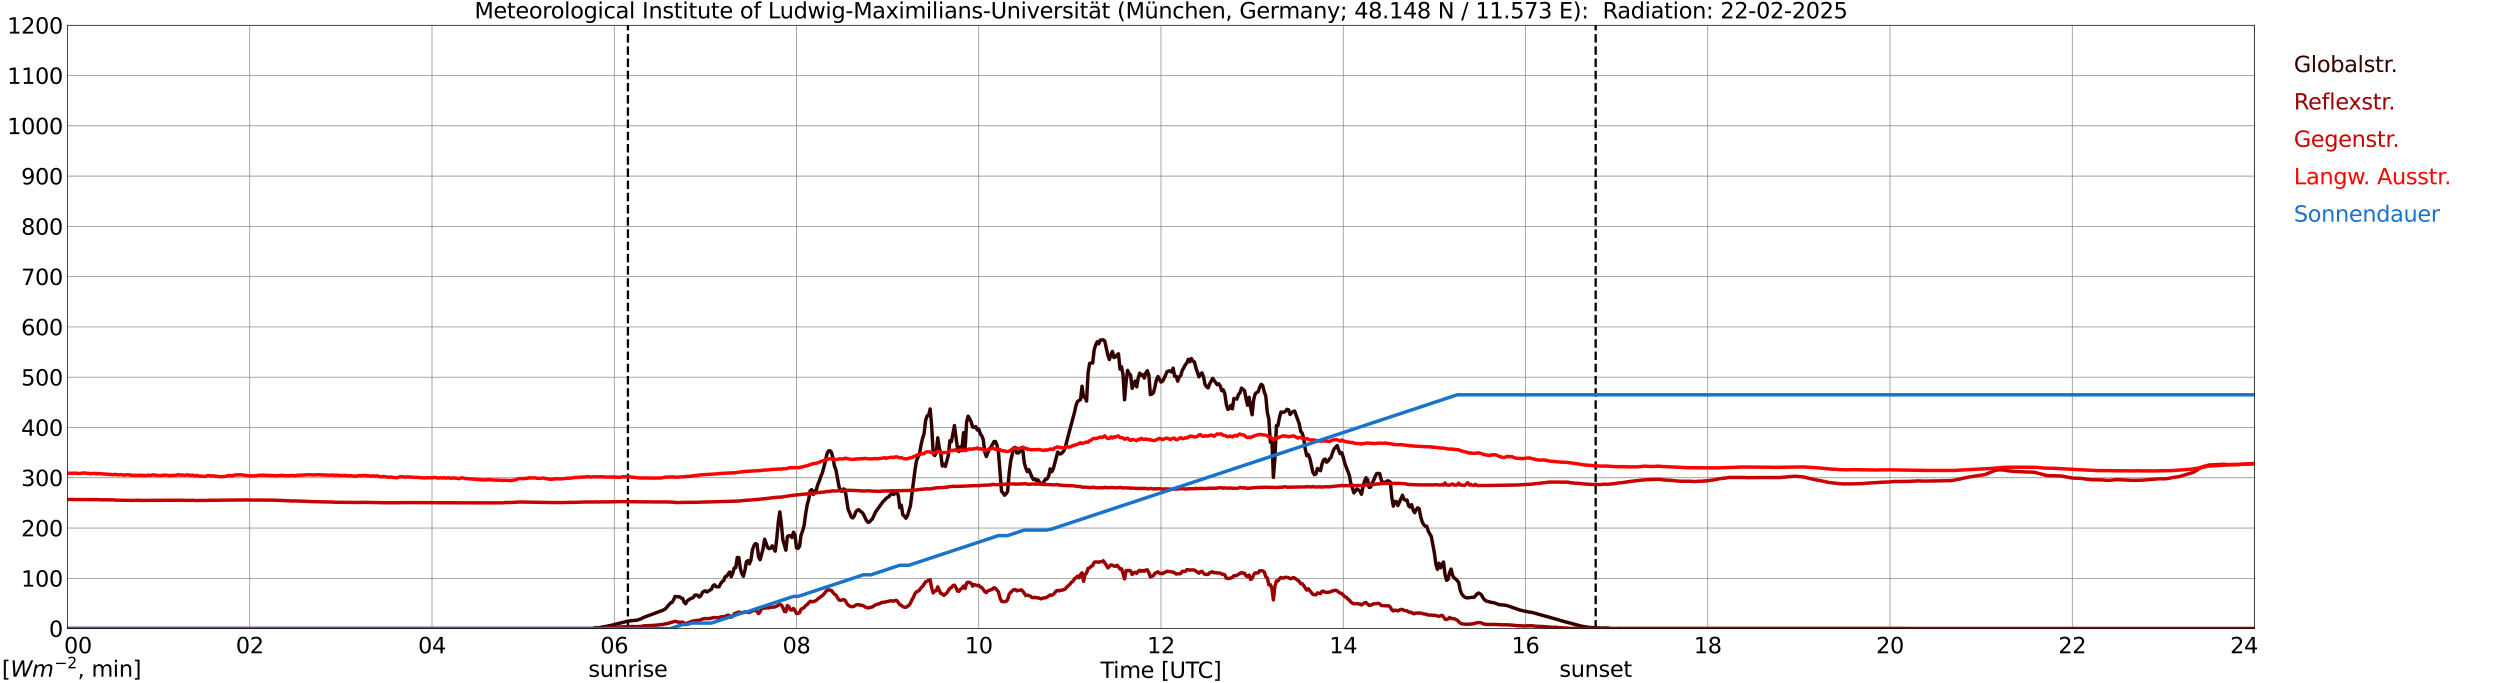 <?xml version="1.0" encoding="utf-8" standalone="no"?>
<!DOCTYPE svg PUBLIC "-//W3C//DTD SVG 1.1//EN"
  "http://www.w3.org/Graphics/SVG/1.1/DTD/svg11.dtd">
<svg xmlns:xlink="http://www.w3.org/1999/xlink" width="1085.4pt" height="296.64pt" viewBox="0 0 1085.4 296.64" xmlns="http://www.w3.org/2000/svg" version="1.1">
 <defs>
  <style type="text/css">*{stroke-linejoin: round; stroke-linecap: butt}</style>
 </defs>
 <g id="figure_1">
  <g id="patch_1">
   <path d="M 0 296.64 
L 1085.4 296.64 
L 1085.4 0 
L 0 0 
z
" style="fill: #ffffff"/>
  </g>
  <g id="axes_1">
   <g id="patch_2">
    <path d="M 29.306 272.909 
L 978.814 272.909 
L 978.814 10.976 
L 29.306 10.976 
z
" style="fill: #ffffff"/>
   </g>
   <g id="patch_3">
    <path d="M 978.814 272.909 
L 978.814 272.909 
L 978.814 10.976 
L 978.814 10.976 
z
" clip-path="url(#p3e91e8023a)" style="fill: #d3d3d3; opacity: 0.25; stroke: #d3d3d3; stroke-linejoin: miter"/>
   </g>
   <g id="matplotlib.axis_1">
    <g id="xtick_1">
     <g id="line2d_1">
      <path d="M 29.306 272.909 
L 29.306 10.976 
" clip-path="url(#p3e91e8023a)" style="fill: none; stroke: #808080; stroke-width: 0.3; stroke-linecap: square"/>
     </g>
     <g id="line2d_2"/>
     <g id="text_1">
      <!--    00 -->
      <g transform="translate(18.733 283.627) scale(0.095 -0.095)">
       <defs>
        <path id="DejaVuSans-20" transform="scale(0.016)"/>
        <path id="DejaVuSans-30" d="M 2034 4250 
Q 1547 4250 1301 3770 
Q 1056 3291 1056 2328 
Q 1056 1369 1301 889 
Q 1547 409 2034 409 
Q 2525 409 2770 889 
Q 3016 1369 3016 2328 
Q 3016 3291 2770 3770 
Q 2525 4250 2034 4250 
z
M 2034 4750 
Q 2819 4750 3233 4129 
Q 3647 3509 3647 2328 
Q 3647 1150 3233 529 
Q 2819 -91 2034 -91 
Q 1250 -91 836 529 
Q 422 1150 422 2328 
Q 422 3509 836 4129 
Q 1250 4750 2034 4750 
z
" transform="scale(0.016)"/>
       </defs>
       <use xlink:href="#DejaVuSans-20"/>
       <use xlink:href="#DejaVuSans-20" transform="translate(31.787 0)"/>
       <use xlink:href="#DejaVuSans-20" transform="translate(63.574 0)"/>
       <use xlink:href="#DejaVuSans-30" transform="translate(95.361 0)"/>
       <use xlink:href="#DejaVuSans-30" transform="translate(158.984 0)"/>
      </g>
     </g>
    </g>
    <g id="xtick_2">
     <g id="line2d_3">
      <path d="M 108.431 272.909 
L 108.431 10.976 
" clip-path="url(#p3e91e8023a)" style="fill: none; stroke: #808080; stroke-width: 0.3; stroke-linecap: square"/>
     </g>
     <g id="line2d_4"/>
     <g id="text_2">
      <!-- 02 -->
      <g transform="translate(102.387 283.627) scale(0.095 -0.095)">
       <defs>
        <path id="DejaVuSans-32" d="M 1228 531 
L 3431 531 
L 3431 0 
L 469 0 
L 469 531 
Q 828 903 1448 1529 
Q 2069 2156 2228 2338 
Q 2531 2678 2651 2914 
Q 2772 3150 2772 3378 
Q 2772 3750 2511 3984 
Q 2250 4219 1831 4219 
Q 1534 4219 1204 4116 
Q 875 4013 500 3803 
L 500 4441 
Q 881 4594 1212 4672 
Q 1544 4750 1819 4750 
Q 2544 4750 2975 4387 
Q 3406 4025 3406 3419 
Q 3406 3131 3298 2873 
Q 3191 2616 2906 2266 
Q 2828 2175 2409 1742 
Q 1991 1309 1228 531 
z
" transform="scale(0.016)"/>
       </defs>
       <use xlink:href="#DejaVuSans-30"/>
       <use xlink:href="#DejaVuSans-32" transform="translate(63.623 0)"/>
      </g>
     </g>
    </g>
    <g id="xtick_3">
     <g id="line2d_5">
      <path d="M 187.557 272.909 
L 187.557 10.976 
" clip-path="url(#p3e91e8023a)" style="fill: none; stroke: #808080; stroke-width: 0.3; stroke-linecap: square"/>
     </g>
     <g id="line2d_6"/>
     <g id="text_3">
      <!-- 04 -->
      <g transform="translate(181.513 283.627) scale(0.095 -0.095)">
       <defs>
        <path id="DejaVuSans-34" d="M 2419 4116 
L 825 1625 
L 2419 1625 
L 2419 4116 
z
M 2253 4666 
L 3047 4666 
L 3047 1625 
L 3713 1625 
L 3713 1100 
L 3047 1100 
L 3047 0 
L 2419 0 
L 2419 1100 
L 313 1100 
L 313 1709 
L 2253 4666 
z
" transform="scale(0.016)"/>
       </defs>
       <use xlink:href="#DejaVuSans-30"/>
       <use xlink:href="#DejaVuSans-34" transform="translate(63.623 0)"/>
      </g>
     </g>
    </g>
    <g id="xtick_4">
     <g id="line2d_7">
      <path d="M 266.683 272.909 
L 266.683 10.976 
" clip-path="url(#p3e91e8023a)" style="fill: none; stroke: #808080; stroke-width: 0.3; stroke-linecap: square"/>
     </g>
     <g id="line2d_8"/>
     <g id="text_4">
      <!-- 06 -->
      <g transform="translate(260.638 283.627) scale(0.095 -0.095)">
       <defs>
        <path id="DejaVuSans-36" d="M 2113 2584 
Q 1688 2584 1439 2293 
Q 1191 2003 1191 1497 
Q 1191 994 1439 701 
Q 1688 409 2113 409 
Q 2538 409 2786 701 
Q 3034 994 3034 1497 
Q 3034 2003 2786 2293 
Q 2538 2584 2113 2584 
z
M 3366 4563 
L 3366 3988 
Q 3128 4100 2886 4159 
Q 2644 4219 2406 4219 
Q 1781 4219 1451 3797 
Q 1122 3375 1075 2522 
Q 1259 2794 1537 2939 
Q 1816 3084 2150 3084 
Q 2853 3084 3261 2657 
Q 3669 2231 3669 1497 
Q 3669 778 3244 343 
Q 2819 -91 2113 -91 
Q 1303 -91 875 529 
Q 447 1150 447 2328 
Q 447 3434 972 4092 
Q 1497 4750 2381 4750 
Q 2619 4750 2861 4703 
Q 3103 4656 3366 4563 
z
" transform="scale(0.016)"/>
       </defs>
       <use xlink:href="#DejaVuSans-30"/>
       <use xlink:href="#DejaVuSans-36" transform="translate(63.623 0)"/>
      </g>
     </g>
    </g>
    <g id="xtick_5">
     <g id="line2d_9">
      <path d="M 345.808 272.909 
L 345.808 10.976 
" clip-path="url(#p3e91e8023a)" style="fill: none; stroke: #808080; stroke-width: 0.3; stroke-linecap: square"/>
     </g>
     <g id="line2d_10"/>
     <g id="text_5">
      <!-- 08 -->
      <g transform="translate(339.764 283.627) scale(0.095 -0.095)">
       <defs>
        <path id="DejaVuSans-38" d="M 2034 2216 
Q 1584 2216 1326 1975 
Q 1069 1734 1069 1313 
Q 1069 891 1326 650 
Q 1584 409 2034 409 
Q 2484 409 2743 651 
Q 3003 894 3003 1313 
Q 3003 1734 2745 1975 
Q 2488 2216 2034 2216 
z
M 1403 2484 
Q 997 2584 770 2862 
Q 544 3141 544 3541 
Q 544 4100 942 4425 
Q 1341 4750 2034 4750 
Q 2731 4750 3128 4425 
Q 3525 4100 3525 3541 
Q 3525 3141 3298 2862 
Q 3072 2584 2669 2484 
Q 3125 2378 3379 2068 
Q 3634 1759 3634 1313 
Q 3634 634 3220 271 
Q 2806 -91 2034 -91 
Q 1263 -91 848 271 
Q 434 634 434 1313 
Q 434 1759 690 2068 
Q 947 2378 1403 2484 
z
M 1172 3481 
Q 1172 3119 1398 2916 
Q 1625 2713 2034 2713 
Q 2441 2713 2670 2916 
Q 2900 3119 2900 3481 
Q 2900 3844 2670 4047 
Q 2441 4250 2034 4250 
Q 1625 4250 1398 4047 
Q 1172 3844 1172 3481 
z
" transform="scale(0.016)"/>
       </defs>
       <use xlink:href="#DejaVuSans-30"/>
       <use xlink:href="#DejaVuSans-38" transform="translate(63.623 0)"/>
      </g>
     </g>
    </g>
    <g id="xtick_6">
     <g id="line2d_11">
      <path d="M 424.934 272.909 
L 424.934 10.976 
" clip-path="url(#p3e91e8023a)" style="fill: none; stroke: #808080; stroke-width: 0.3; stroke-linecap: square"/>
     </g>
     <g id="line2d_12"/>
     <g id="text_6">
      <!-- 10 -->
      <g transform="translate(418.89 283.627) scale(0.095 -0.095)">
       <defs>
        <path id="DejaVuSans-31" d="M 794 531 
L 1825 531 
L 1825 4091 
L 703 3866 
L 703 4441 
L 1819 4666 
L 2450 4666 
L 2450 531 
L 3481 531 
L 3481 0 
L 794 0 
L 794 531 
z
" transform="scale(0.016)"/>
       </defs>
       <use xlink:href="#DejaVuSans-31"/>
       <use xlink:href="#DejaVuSans-30" transform="translate(63.623 0)"/>
      </g>
     </g>
    </g>
    <g id="xtick_7">
     <g id="line2d_13">
      <path d="M 504.06 272.909 
L 504.06 10.976 
" clip-path="url(#p3e91e8023a)" style="fill: none; stroke: #808080; stroke-width: 0.3; stroke-linecap: square"/>
     </g>
     <g id="line2d_14"/>
     <g id="text_7">
      <!-- 12 -->
      <g transform="translate(498.015 283.627) scale(0.095 -0.095)">
       <use xlink:href="#DejaVuSans-31"/>
       <use xlink:href="#DejaVuSans-32" transform="translate(63.623 0)"/>
      </g>
     </g>
    </g>
    <g id="xtick_8">
     <g id="line2d_15">
      <path d="M 583.185 272.909 
L 583.185 10.976 
" clip-path="url(#p3e91e8023a)" style="fill: none; stroke: #808080; stroke-width: 0.3; stroke-linecap: square"/>
     </g>
     <g id="line2d_16"/>
     <g id="text_8">
      <!-- 14 -->
      <g transform="translate(577.141 283.627) scale(0.095 -0.095)">
       <use xlink:href="#DejaVuSans-31"/>
       <use xlink:href="#DejaVuSans-34" transform="translate(63.623 0)"/>
      </g>
     </g>
    </g>
    <g id="xtick_9">
     <g id="line2d_17">
      <path d="M 662.311 272.909 
L 662.311 10.976 
" clip-path="url(#p3e91e8023a)" style="fill: none; stroke: #808080; stroke-width: 0.3; stroke-linecap: square"/>
     </g>
     <g id="line2d_18"/>
     <g id="text_9">
      <!-- 16 -->
      <g transform="translate(656.267 283.627) scale(0.095 -0.095)">
       <use xlink:href="#DejaVuSans-31"/>
       <use xlink:href="#DejaVuSans-36" transform="translate(63.623 0)"/>
      </g>
     </g>
    </g>
    <g id="xtick_10">
     <g id="line2d_19">
      <path d="M 741.437 272.909 
L 741.437 10.976 
" clip-path="url(#p3e91e8023a)" style="fill: none; stroke: #808080; stroke-width: 0.3; stroke-linecap: square"/>
     </g>
     <g id="line2d_20"/>
     <g id="text_10">
      <!-- 18 -->
      <g transform="translate(735.392 283.627) scale(0.095 -0.095)">
       <use xlink:href="#DejaVuSans-31"/>
       <use xlink:href="#DejaVuSans-38" transform="translate(63.623 0)"/>
      </g>
     </g>
    </g>
    <g id="xtick_11">
     <g id="line2d_21">
      <path d="M 820.562 272.909 
L 820.562 10.976 
" clip-path="url(#p3e91e8023a)" style="fill: none; stroke: #808080; stroke-width: 0.3; stroke-linecap: square"/>
     </g>
     <g id="line2d_22"/>
     <g id="text_11">
      <!-- 20 -->
      <g transform="translate(814.518 283.627) scale(0.095 -0.095)">
       <use xlink:href="#DejaVuSans-32"/>
       <use xlink:href="#DejaVuSans-30" transform="translate(63.623 0)"/>
      </g>
     </g>
    </g>
    <g id="xtick_12">
     <g id="line2d_23">
      <path d="M 899.688 272.909 
L 899.688 10.976 
" clip-path="url(#p3e91e8023a)" style="fill: none; stroke: #808080; stroke-width: 0.3; stroke-linecap: square"/>
     </g>
     <g id="line2d_24"/>
     <g id="text_12">
      <!-- 22 -->
      <g transform="translate(893.644 283.627) scale(0.095 -0.095)">
       <use xlink:href="#DejaVuSans-32"/>
       <use xlink:href="#DejaVuSans-32" transform="translate(63.623 0)"/>
      </g>
     </g>
    </g>
    <g id="xtick_13">
     <g id="line2d_25">
      <path d="M 978.814 272.909 
L 978.814 10.976 
" clip-path="url(#p3e91e8023a)" style="fill: none; stroke: #808080; stroke-width: 0.3; stroke-linecap: square"/>
     </g>
     <g id="line2d_26"/>
     <g id="text_13">
      <!-- 24    -->
      <g transform="translate(968.241 283.627) scale(0.095 -0.095)">
       <use xlink:href="#DejaVuSans-32"/>
       <use xlink:href="#DejaVuSans-34" transform="translate(63.623 0)"/>
       <use xlink:href="#DejaVuSans-20" transform="translate(127.246 0)"/>
       <use xlink:href="#DejaVuSans-20" transform="translate(159.033 0)"/>
       <use xlink:href="#DejaVuSans-20" transform="translate(190.82 0)"/>
      </g>
     </g>
    </g>
    <g id="text_14">
     <!-- Time [UTC] -->
     <g transform="translate(477.806 294.322) scale(0.095 -0.095)">
      <defs>
       <path id="DejaVuSans-54" d="M -19 4666 
L 3928 4666 
L 3928 4134 
L 2272 4134 
L 2272 0 
L 1638 0 
L 1638 4134 
L -19 4134 
L -19 4666 
z
" transform="scale(0.016)"/>
       <path id="DejaVuSans-69" d="M 603 3500 
L 1178 3500 
L 1178 0 
L 603 0 
L 603 3500 
z
M 603 4863 
L 1178 4863 
L 1178 4134 
L 603 4134 
L 603 4863 
z
" transform="scale(0.016)"/>
       <path id="DejaVuSans-6d" d="M 3328 2828 
Q 3544 3216 3844 3400 
Q 4144 3584 4550 3584 
Q 5097 3584 5394 3201 
Q 5691 2819 5691 2113 
L 5691 0 
L 5113 0 
L 5113 2094 
Q 5113 2597 4934 2840 
Q 4756 3084 4391 3084 
Q 3944 3084 3684 2787 
Q 3425 2491 3425 1978 
L 3425 0 
L 2847 0 
L 2847 2094 
Q 2847 2600 2669 2842 
Q 2491 3084 2119 3084 
Q 1678 3084 1418 2786 
Q 1159 2488 1159 1978 
L 1159 0 
L 581 0 
L 581 3500 
L 1159 3500 
L 1159 2956 
Q 1356 3278 1631 3431 
Q 1906 3584 2284 3584 
Q 2666 3584 2933 3390 
Q 3200 3197 3328 2828 
z
" transform="scale(0.016)"/>
       <path id="DejaVuSans-65" d="M 3597 1894 
L 3597 1613 
L 953 1613 
Q 991 1019 1311 708 
Q 1631 397 2203 397 
Q 2534 397 2845 478 
Q 3156 559 3463 722 
L 3463 178 
Q 3153 47 2828 -22 
Q 2503 -91 2169 -91 
Q 1331 -91 842 396 
Q 353 884 353 1716 
Q 353 2575 817 3079 
Q 1281 3584 2069 3584 
Q 2775 3584 3186 3129 
Q 3597 2675 3597 1894 
z
M 3022 2063 
Q 3016 2534 2758 2815 
Q 2500 3097 2075 3097 
Q 1594 3097 1305 2825 
Q 1016 2553 972 2059 
L 3022 2063 
z
" transform="scale(0.016)"/>
       <path id="DejaVuSans-5b" d="M 550 4863 
L 1875 4863 
L 1875 4416 
L 1125 4416 
L 1125 -397 
L 1875 -397 
L 1875 -844 
L 550 -844 
L 550 4863 
z
" transform="scale(0.016)"/>
       <path id="DejaVuSans-55" d="M 556 4666 
L 1191 4666 
L 1191 1831 
Q 1191 1081 1462 751 
Q 1734 422 2344 422 
Q 2950 422 3222 751 
Q 3494 1081 3494 1831 
L 3494 4666 
L 4128 4666 
L 4128 1753 
Q 4128 841 3676 375 
Q 3225 -91 2344 -91 
Q 1459 -91 1007 375 
Q 556 841 556 1753 
L 556 4666 
z
" transform="scale(0.016)"/>
       <path id="DejaVuSans-43" d="M 4122 4306 
L 4122 3641 
Q 3803 3938 3442 4084 
Q 3081 4231 2675 4231 
Q 1875 4231 1450 3742 
Q 1025 3253 1025 2328 
Q 1025 1406 1450 917 
Q 1875 428 2675 428 
Q 3081 428 3442 575 
Q 3803 722 4122 1019 
L 4122 359 
Q 3791 134 3420 21 
Q 3050 -91 2638 -91 
Q 1578 -91 968 557 
Q 359 1206 359 2328 
Q 359 3453 968 4101 
Q 1578 4750 2638 4750 
Q 3056 4750 3426 4639 
Q 3797 4528 4122 4306 
z
" transform="scale(0.016)"/>
       <path id="DejaVuSans-5d" d="M 1947 4863 
L 1947 -844 
L 622 -844 
L 622 -397 
L 1369 -397 
L 1369 4416 
L 622 4416 
L 622 4863 
L 1947 4863 
z
" transform="scale(0.016)"/>
      </defs>
      <use xlink:href="#DejaVuSans-54"/>
      <use xlink:href="#DejaVuSans-69" transform="translate(57.959 0)"/>
      <use xlink:href="#DejaVuSans-6d" transform="translate(85.742 0)"/>
      <use xlink:href="#DejaVuSans-65" transform="translate(183.154 0)"/>
      <use xlink:href="#DejaVuSans-20" transform="translate(244.678 0)"/>
      <use xlink:href="#DejaVuSans-5b" transform="translate(276.465 0)"/>
      <use xlink:href="#DejaVuSans-55" transform="translate(315.479 0)"/>
      <use xlink:href="#DejaVuSans-54" transform="translate(388.672 0)"/>
      <use xlink:href="#DejaVuSans-43" transform="translate(443.881 0)"/>
      <use xlink:href="#DejaVuSans-5d" transform="translate(513.705 0)"/>
     </g>
    </g>
   </g>
   <g id="matplotlib.axis_2">
    <g id="ytick_1">
     <g id="line2d_27">
      <path d="M 29.306 272.909 
L 978.814 272.909 
" clip-path="url(#p3e91e8023a)" style="fill: none; stroke: #808080; stroke-width: 0.3; stroke-linecap: square"/>
     </g>
     <g id="line2d_28"/>
     <g id="text_15">
      <!-- 0 -->
      <g transform="translate(21.261 276.518) scale(0.095 -0.095)">
       <use xlink:href="#DejaVuSans-30"/>
      </g>
     </g>
    </g>
    <g id="ytick_2">
     <g id="line2d_29">
      <path d="M 29.306 251.081 
L 978.814 251.081 
" clip-path="url(#p3e91e8023a)" style="fill: none; stroke: #808080; stroke-width: 0.3; stroke-linecap: square"/>
     </g>
     <g id="line2d_30"/>
     <g id="text_16">
      <!-- 100 -->
      <g transform="translate(9.173 254.69) scale(0.095 -0.095)">
       <use xlink:href="#DejaVuSans-31"/>
       <use xlink:href="#DejaVuSans-30" transform="translate(63.623 0)"/>
       <use xlink:href="#DejaVuSans-30" transform="translate(127.246 0)"/>
      </g>
     </g>
    </g>
    <g id="ytick_3">
     <g id="line2d_31">
      <path d="M 29.306 229.253 
L 978.814 229.253 
" clip-path="url(#p3e91e8023a)" style="fill: none; stroke: #808080; stroke-width: 0.3; stroke-linecap: square"/>
     </g>
     <g id="line2d_32"/>
     <g id="text_17">
      <!-- 200 -->
      <g transform="translate(9.173 232.863) scale(0.095 -0.095)">
       <use xlink:href="#DejaVuSans-32"/>
       <use xlink:href="#DejaVuSans-30" transform="translate(63.623 0)"/>
       <use xlink:href="#DejaVuSans-30" transform="translate(127.246 0)"/>
      </g>
     </g>
    </g>
    <g id="ytick_4">
     <g id="line2d_33">
      <path d="M 29.306 207.426 
L 978.814 207.426 
" clip-path="url(#p3e91e8023a)" style="fill: none; stroke: #808080; stroke-width: 0.3; stroke-linecap: square"/>
     </g>
     <g id="line2d_34"/>
     <g id="text_18">
      <!-- 300 -->
      <g transform="translate(9.173 211.035) scale(0.095 -0.095)">
       <defs>
        <path id="DejaVuSans-33" d="M 2597 2516 
Q 3050 2419 3304 2112 
Q 3559 1806 3559 1356 
Q 3559 666 3084 287 
Q 2609 -91 1734 -91 
Q 1441 -91 1130 -33 
Q 819 25 488 141 
L 488 750 
Q 750 597 1062 519 
Q 1375 441 1716 441 
Q 2309 441 2620 675 
Q 2931 909 2931 1356 
Q 2931 1769 2642 2001 
Q 2353 2234 1838 2234 
L 1294 2234 
L 1294 2753 
L 1863 2753 
Q 2328 2753 2575 2939 
Q 2822 3125 2822 3475 
Q 2822 3834 2567 4026 
Q 2313 4219 1838 4219 
Q 1578 4219 1281 4162 
Q 984 4106 628 3988 
L 628 4550 
Q 988 4650 1302 4700 
Q 1616 4750 1894 4750 
Q 2613 4750 3031 4423 
Q 3450 4097 3450 3541 
Q 3450 3153 3228 2886 
Q 3006 2619 2597 2516 
z
" transform="scale(0.016)"/>
       </defs>
       <use xlink:href="#DejaVuSans-33"/>
       <use xlink:href="#DejaVuSans-30" transform="translate(63.623 0)"/>
       <use xlink:href="#DejaVuSans-30" transform="translate(127.246 0)"/>
      </g>
     </g>
    </g>
    <g id="ytick_5">
     <g id="line2d_35">
      <path d="M 29.306 185.598 
L 978.814 185.598 
" clip-path="url(#p3e91e8023a)" style="fill: none; stroke: #808080; stroke-width: 0.3; stroke-linecap: square"/>
     </g>
     <g id="line2d_36"/>
     <g id="text_19">
      <!-- 400 -->
      <g transform="translate(9.173 189.207) scale(0.095 -0.095)">
       <use xlink:href="#DejaVuSans-34"/>
       <use xlink:href="#DejaVuSans-30" transform="translate(63.623 0)"/>
       <use xlink:href="#DejaVuSans-30" transform="translate(127.246 0)"/>
      </g>
     </g>
    </g>
    <g id="ytick_6">
     <g id="line2d_37">
      <path d="M 29.306 163.77 
L 978.814 163.77 
" clip-path="url(#p3e91e8023a)" style="fill: none; stroke: #808080; stroke-width: 0.3; stroke-linecap: square"/>
     </g>
     <g id="line2d_38"/>
     <g id="text_20">
      <!-- 500 -->
      <g transform="translate(9.173 167.379) scale(0.095 -0.095)">
       <defs>
        <path id="DejaVuSans-35" d="M 691 4666 
L 3169 4666 
L 3169 4134 
L 1269 4134 
L 1269 2991 
Q 1406 3038 1543 3061 
Q 1681 3084 1819 3084 
Q 2600 3084 3056 2656 
Q 3513 2228 3513 1497 
Q 3513 744 3044 326 
Q 2575 -91 1722 -91 
Q 1428 -91 1123 -41 
Q 819 9 494 109 
L 494 744 
Q 775 591 1075 516 
Q 1375 441 1709 441 
Q 2250 441 2565 725 
Q 2881 1009 2881 1497 
Q 2881 1984 2565 2268 
Q 2250 2553 1709 2553 
Q 1456 2553 1204 2497 
Q 953 2441 691 2322 
L 691 4666 
z
" transform="scale(0.016)"/>
       </defs>
       <use xlink:href="#DejaVuSans-35"/>
       <use xlink:href="#DejaVuSans-30" transform="translate(63.623 0)"/>
       <use xlink:href="#DejaVuSans-30" transform="translate(127.246 0)"/>
      </g>
     </g>
    </g>
    <g id="ytick_7">
     <g id="line2d_39">
      <path d="M 29.306 141.942 
L 978.814 141.942 
" clip-path="url(#p3e91e8023a)" style="fill: none; stroke: #808080; stroke-width: 0.3; stroke-linecap: square"/>
     </g>
     <g id="line2d_40"/>
     <g id="text_21">
      <!-- 600 -->
      <g transform="translate(9.173 145.551) scale(0.095 -0.095)">
       <use xlink:href="#DejaVuSans-36"/>
       <use xlink:href="#DejaVuSans-30" transform="translate(63.623 0)"/>
       <use xlink:href="#DejaVuSans-30" transform="translate(127.246 0)"/>
      </g>
     </g>
    </g>
    <g id="ytick_8">
     <g id="line2d_41">
      <path d="M 29.306 120.114 
L 978.814 120.114 
" clip-path="url(#p3e91e8023a)" style="fill: none; stroke: #808080; stroke-width: 0.3; stroke-linecap: square"/>
     </g>
     <g id="line2d_42"/>
     <g id="text_22">
      <!-- 700 -->
      <g transform="translate(9.173 123.724) scale(0.095 -0.095)">
       <defs>
        <path id="DejaVuSans-37" d="M 525 4666 
L 3525 4666 
L 3525 4397 
L 1831 0 
L 1172 0 
L 2766 4134 
L 525 4134 
L 525 4666 
z
" transform="scale(0.016)"/>
       </defs>
       <use xlink:href="#DejaVuSans-37"/>
       <use xlink:href="#DejaVuSans-30" transform="translate(63.623 0)"/>
       <use xlink:href="#DejaVuSans-30" transform="translate(127.246 0)"/>
      </g>
     </g>
    </g>
    <g id="ytick_9">
     <g id="line2d_43">
      <path d="M 29.306 98.287 
L 978.814 98.287 
" clip-path="url(#p3e91e8023a)" style="fill: none; stroke: #808080; stroke-width: 0.3; stroke-linecap: square"/>
     </g>
     <g id="line2d_44"/>
     <g id="text_23">
      <!-- 800 -->
      <g transform="translate(9.173 101.896) scale(0.095 -0.095)">
       <use xlink:href="#DejaVuSans-38"/>
       <use xlink:href="#DejaVuSans-30" transform="translate(63.623 0)"/>
       <use xlink:href="#DejaVuSans-30" transform="translate(127.246 0)"/>
      </g>
     </g>
    </g>
    <g id="ytick_10">
     <g id="line2d_45">
      <path d="M 29.306 76.459 
L 978.814 76.459 
" clip-path="url(#p3e91e8023a)" style="fill: none; stroke: #808080; stroke-width: 0.3; stroke-linecap: square"/>
     </g>
     <g id="line2d_46"/>
     <g id="text_24">
      <!-- 900 -->
      <g transform="translate(9.173 80.068) scale(0.095 -0.095)">
       <defs>
        <path id="DejaVuSans-39" d="M 703 97 
L 703 672 
Q 941 559 1184 500 
Q 1428 441 1663 441 
Q 2288 441 2617 861 
Q 2947 1281 2994 2138 
Q 2813 1869 2534 1725 
Q 2256 1581 1919 1581 
Q 1219 1581 811 2004 
Q 403 2428 403 3163 
Q 403 3881 828 4315 
Q 1253 4750 1959 4750 
Q 2769 4750 3195 4129 
Q 3622 3509 3622 2328 
Q 3622 1225 3098 567 
Q 2575 -91 1691 -91 
Q 1453 -91 1209 -44 
Q 966 3 703 97 
z
M 1959 2075 
Q 2384 2075 2632 2365 
Q 2881 2656 2881 3163 
Q 2881 3666 2632 3958 
Q 2384 4250 1959 4250 
Q 1534 4250 1286 3958 
Q 1038 3666 1038 3163 
Q 1038 2656 1286 2365 
Q 1534 2075 1959 2075 
z
" transform="scale(0.016)"/>
       </defs>
       <use xlink:href="#DejaVuSans-39"/>
       <use xlink:href="#DejaVuSans-30" transform="translate(63.623 0)"/>
       <use xlink:href="#DejaVuSans-30" transform="translate(127.246 0)"/>
      </g>
     </g>
    </g>
    <g id="ytick_11">
     <g id="line2d_47">
      <path d="M 29.306 54.631 
L 978.814 54.631 
" clip-path="url(#p3e91e8023a)" style="fill: none; stroke: #808080; stroke-width: 0.3; stroke-linecap: square"/>
     </g>
     <g id="line2d_48"/>
     <g id="text_25">
      <!-- 1000 -->
      <g transform="translate(3.128 58.24) scale(0.095 -0.095)">
       <use xlink:href="#DejaVuSans-31"/>
       <use xlink:href="#DejaVuSans-30" transform="translate(63.623 0)"/>
       <use xlink:href="#DejaVuSans-30" transform="translate(127.246 0)"/>
       <use xlink:href="#DejaVuSans-30" transform="translate(190.869 0)"/>
      </g>
     </g>
    </g>
    <g id="ytick_12">
     <g id="line2d_49">
      <path d="M 29.306 32.803 
L 978.814 32.803 
" clip-path="url(#p3e91e8023a)" style="fill: none; stroke: #808080; stroke-width: 0.3; stroke-linecap: square"/>
     </g>
     <g id="line2d_50"/>
     <g id="text_26">
      <!-- 1100 -->
      <g transform="translate(3.128 36.413) scale(0.095 -0.095)">
       <use xlink:href="#DejaVuSans-31"/>
       <use xlink:href="#DejaVuSans-31" transform="translate(63.623 0)"/>
       <use xlink:href="#DejaVuSans-30" transform="translate(127.246 0)"/>
       <use xlink:href="#DejaVuSans-30" transform="translate(190.869 0)"/>
      </g>
     </g>
    </g>
    <g id="ytick_13">
     <g id="line2d_51">
      <path d="M 29.306 10.976 
L 978.814 10.976 
" clip-path="url(#p3e91e8023a)" style="fill: none; stroke: #808080; stroke-width: 0.3; stroke-linecap: square"/>
     </g>
     <g id="line2d_52"/>
     <g id="text_27">
      <!-- 1200 -->
      <g transform="translate(3.128 14.585) scale(0.095 -0.095)">
       <use xlink:href="#DejaVuSans-31"/>
       <use xlink:href="#DejaVuSans-32" transform="translate(63.623 0)"/>
       <use xlink:href="#DejaVuSans-30" transform="translate(127.246 0)"/>
       <use xlink:href="#DejaVuSans-30" transform="translate(190.869 0)"/>
      </g>
     </g>
    </g>
   </g>
   <g id="line2d_53">
    <path d="M 272.617 272.909 
L 272.617 10.976 
" clip-path="url(#p3e91e8023a)" style="fill: none; stroke-dasharray: 3.7,1.6; stroke-dashoffset: 0; stroke: #000000"/>
   </g>
   <g id="line2d_54">
    <path d="M 692.774 272.909 
L 692.774 10.976 
" clip-path="url(#p3e91e8023a)" style="fill: none; stroke-dasharray: 3.7,1.6; stroke-dashoffset: 0; stroke: #000000"/>
   </g>
   <g id="line2d_55">
    <path d="M 29.306 272.909 
L 257.451 272.909 
L 258.111 272.601 
L 260.089 272.52 
L 265.364 271.505 
L 267.342 270.979 
L 270.639 270.169 
L 272.617 269.683 
L 273.936 269.519 
L 275.255 269.377 
L 276.573 269.257 
L 278.552 268.587 
L 279.211 268.142 
L 287.783 264.939 
L 288.442 264.614 
L 289.102 264.13 
L 291.08 261.798 
L 291.739 261.534 
L 292.399 260.541 
L 293.058 259 
L 295.036 259.103 
L 295.696 259.651 
L 296.355 259.792 
L 297.014 261.495 
L 297.674 262.122 
L 298.333 260.928 
L 299.652 259.974 
L 300.971 259.448 
L 301.63 258.413 
L 302.289 258.352 
L 302.949 258.474 
L 303.608 259.203 
L 304.267 258.657 
L 304.927 257.3 
L 305.586 256.732 
L 306.246 256.529 
L 306.905 257.016 
L 308.883 255.798 
L 309.543 254.36 
L 310.202 253.895 
L 310.861 254.704 
L 312.18 254.785 
L 312.839 253.469 
L 313.499 252.515 
L 314.158 252.131 
L 314.818 250.428 
L 315.477 250.145 
L 316.796 248.32 
L 317.455 250.387 
L 318.114 248.868 
L 318.774 246.617 
L 319.433 246.456 
L 320.093 242.057 
L 320.752 242.038 
L 321.411 246.781 
L 322.071 249.01 
L 322.73 250.206 
L 323.39 247.813 
L 324.049 243.882 
L 324.708 243.395 
L 325.368 244.795 
L 326.027 243.092 
L 326.686 238.713 
L 327.346 236.869 
L 328.005 236.037 
L 328.665 236.321 
L 329.324 241.673 
L 329.983 243.011 
L 331.302 238.288 
L 331.961 234.112 
L 333.28 237.72 
L 333.94 238.207 
L 334.599 237.984 
L 335.258 236.972 
L 336.577 239.301 
L 337.236 233.87 
L 337.896 226.798 
L 338.555 222.257 
L 339.215 227.282 
L 339.874 234.337 
L 341.193 238.875 
L 341.852 232.957 
L 342.512 232.532 
L 343.171 232.634 
L 343.83 233.383 
L 344.49 231.074 
L 345.149 232.329 
L 345.808 237.882 
L 346.468 238.065 
L 347.127 237.214 
L 347.787 232.329 
L 348.446 230.526 
L 349.105 228.214 
L 349.765 223.29 
L 350.424 219.278 
L 351.083 216.905 
L 351.743 213.055 
L 352.402 212.59 
L 353.062 214.677 
L 353.721 213.177 
L 354.38 212.793 
L 355.04 210.401 
L 355.699 208.86 
L 356.359 206.873 
L 357.018 205.313 
L 358.337 200.307 
L 358.996 197.186 
L 359.655 195.828 
L 360.315 195.667 
L 360.974 196.376 
L 361.634 198.788 
L 362.293 202.375 
L 362.952 204.036 
L 364.271 211.352 
L 364.93 213.035 
L 365.59 213.339 
L 366.249 212.265 
L 366.909 212.671 
L 368.227 221.184 
L 368.887 222.642 
L 369.546 224.386 
L 370.206 224.87 
L 370.865 224.06 
L 371.524 222.277 
L 372.184 221.526 
L 372.843 221.304 
L 373.502 221.932 
L 374.162 222.358 
L 374.821 223.148 
L 376.14 225.966 
L 376.799 226.737 
L 377.459 226.675 
L 378.118 225.863 
L 378.777 225.276 
L 380.096 222.338 
L 383.393 217.757 
L 384.053 217.169 
L 384.712 216.379 
L 386.031 215.528 
L 386.69 214.596 
L 387.349 214.271 
L 388.009 214.696 
L 388.668 214.109 
L 389.328 213.745 
L 389.987 215.041 
L 390.646 220.413 
L 391.306 219.339 
L 391.965 223.473 
L 392.624 224.041 
L 393.284 224.993 
L 393.943 224.019 
L 395.262 219.623 
L 397.24 204.178 
L 397.899 200.004 
L 399.218 196.983 
L 399.878 193.174 
L 400.537 190.376 
L 401.196 188.248 
L 401.856 182.594 
L 402.515 180.566 
L 403.175 180.283 
L 403.834 177.567 
L 404.493 184.884 
L 405.153 196.944 
L 405.812 197.773 
L 406.471 196.599 
L 407.131 190.092 
L 407.79 194.329 
L 408.45 197.064 
L 409.109 202.333 
L 409.768 201.543 
L 410.428 202.497 
L 411.746 197.612 
L 412.406 191.349 
L 413.065 191.755 
L 414.384 184.762 
L 415.703 194.652 
L 416.362 196.051 
L 417.022 193.943 
L 417.681 194.39 
L 418.34 187.844 
L 419 195.281 
L 419.659 183.201 
L 420.318 180.689 
L 420.978 181.743 
L 421.637 183.181 
L 422.297 185.39 
L 422.956 185.552 
L 423.615 185.209 
L 424.275 186.667 
L 424.934 186.322 
L 425.593 188.309 
L 426.253 189.202 
L 426.912 190.965 
L 427.572 196.315 
L 428.231 198.221 
L 429.55 194.835 
L 430.209 194.207 
L 431.528 191.734 
L 432.187 191.675 
L 432.847 193.294 
L 433.506 196.557 
L 434.825 213.299 
L 435.484 214.028 
L 436.144 215.022 
L 436.803 214.373 
L 437.462 213.38 
L 438.122 205.596 
L 438.781 200.288 
L 440.1 194.471 
L 440.759 194.207 
L 441.419 196.619 
L 442.078 196.699 
L 442.737 196.093 
L 443.397 195.18 
L 444.056 195.444 
L 444.716 200.956 
L 445.375 203.307 
L 446.034 204.745 
L 446.694 203.916 
L 448.012 207.118 
L 448.672 208.211 
L 449.331 207.908 
L 449.991 208.698 
L 450.65 208.353 
L 451.309 209.407 
L 451.969 210.198 
L 452.628 209.975 
L 453.947 208.03 
L 454.606 207.908 
L 455.266 206.753 
L 455.925 203.571 
L 456.584 204.828 
L 457.244 203.713 
L 459.222 196.234 
L 459.881 197.044 
L 460.541 197.044 
L 461.2 196.518 
L 461.859 195.748 
L 462.519 194.065 
L 464.497 186.506 
L 466.475 179.148 
L 467.134 176.129 
L 467.794 174.304 
L 469.113 173.494 
L 469.772 167.677 
L 470.431 172.359 
L 471.091 172.379 
L 471.75 174.143 
L 472.409 161.76 
L 473.069 157.787 
L 473.728 157.584 
L 474.388 157.625 
L 475.047 151.909 
L 475.706 149.761 
L 476.366 148.384 
L 477.025 149.294 
L 477.685 147.674 
L 479.003 147.511 
L 479.663 148.139 
L 480.981 154.22 
L 481.641 156.104 
L 482.3 154.037 
L 482.96 152.579 
L 483.619 155.214 
L 484.278 154.969 
L 484.938 154.159 
L 485.597 153.592 
L 486.256 160.238 
L 486.916 159.225 
L 487.575 162.672 
L 488.235 173.555 
L 488.894 166.036 
L 489.553 160.786 
L 490.213 162.185 
L 490.872 162.895 
L 491.532 168.609 
L 492.191 166.584 
L 492.85 165.427 
L 493.51 167.981 
L 494.169 164.091 
L 494.828 162.022 
L 495.488 162.914 
L 496.147 162.65 
L 496.807 164.15 
L 497.466 161.902 
L 498.125 160.948 
L 498.785 162.853 
L 499.444 171.305 
L 500.103 171.082 
L 500.763 170.534 
L 501.422 168.002 
L 502.082 164.84 
L 502.741 163.482 
L 504.06 165.874 
L 504.719 165.529 
L 505.379 164.353 
L 506.697 161.334 
L 507.357 161.09 
L 508.016 161.031 
L 508.675 161.537 
L 509.335 159.854 
L 509.994 163.36 
L 510.654 163.36 
L 511.313 165.488 
L 511.972 163.705 
L 512.632 163.056 
L 513.291 160.786 
L 513.95 159.693 
L 514.61 158.374 
L 515.269 157.625 
L 515.929 155.984 
L 516.588 157.036 
L 517.247 155.659 
L 517.907 156.794 
L 518.566 157.158 
L 519.226 159.754 
L 520.544 163.624 
L 521.204 162.305 
L 521.863 161.921 
L 522.522 163.624 
L 523.182 166.926 
L 523.841 167.9 
L 524.501 168.406 
L 525.16 166.745 
L 526.479 164.252 
L 528.457 167.029 
L 529.116 166.623 
L 529.776 167.577 
L 530.435 169.622 
L 531.094 169.257 
L 531.754 170.921 
L 532.413 175.439 
L 533.073 177.709 
L 533.732 177.425 
L 534.391 175.987 
L 535.051 177.487 
L 535.71 173.008 
L 536.369 173.069 
L 537.029 173.272 
L 537.688 171.263 
L 538.348 170.534 
L 539.007 168.509 
L 540.326 169.622 
L 540.985 173.108 
L 541.644 175.946 
L 542.304 172.501 
L 542.963 176.797 
L 543.623 180.06 
L 544.282 173.555 
L 544.941 171.041 
L 545.601 170.412 
L 546.26 170.069 
L 546.919 168.122 
L 547.579 166.826 
L 548.238 167.413 
L 548.898 170.17 
L 549.557 171.995 
L 550.216 179.087 
L 550.876 181.905 
L 551.535 191.937 
L 552.195 190.256 
L 552.854 207.238 
L 553.513 198.93 
L 554.173 184.742 
L 554.832 184.762 
L 555.491 181.337 
L 556.151 178.864 
L 556.81 179.006 
L 557.47 179.006 
L 558.129 178.499 
L 558.788 177.709 
L 559.448 177.932 
L 560.107 179.938 
L 560.766 179.189 
L 561.426 178.641 
L 562.085 178.499 
L 564.063 183.972 
L 564.723 187.296 
L 565.382 188.066 
L 566.042 190.376 
L 566.701 195.058 
L 567.36 197.876 
L 568.02 197.348 
L 568.679 199.031 
L 569.998 205.051 
L 570.657 206.083 
L 571.317 205.76 
L 571.976 203.409 
L 573.295 204.341 
L 573.954 201.482 
L 574.613 199.72 
L 575.273 199.295 
L 575.932 200.672 
L 576.592 200.146 
L 577.251 199.172 
L 577.91 198.505 
L 578.57 196.416 
L 579.229 194.855 
L 580.548 193.436 
L 581.207 195.503 
L 581.867 196.963 
L 582.526 196.557 
L 583.185 198.505 
L 583.845 201.159 
L 585.823 206.347 
L 586.482 209.975 
L 587.142 211.8 
L 587.801 214.009 
L 589.12 212.306 
L 590.439 213.177 
L 591.098 214.596 
L 591.757 211.455 
L 592.417 208.94 
L 593.076 207.402 
L 593.736 208.272 
L 594.395 211.597 
L 595.054 211.475 
L 595.714 209.792 
L 596.373 208.617 
L 597.032 206.834 
L 597.692 205.618 
L 598.351 205.535 
L 599.011 205.638 
L 599.67 208.292 
L 600.329 209.872 
L 600.989 209.346 
L 601.648 209.53 
L 602.307 208.779 
L 602.967 208.86 
L 603.626 209.327 
L 604.286 216.076 
L 604.945 219.743 
L 605.604 217.656 
L 606.264 217.778 
L 606.923 219.501 
L 608.901 215.002 
L 609.561 216.763 
L 610.22 217.189 
L 610.879 217.108 
L 611.539 219.623 
L 612.198 220.149 
L 612.858 219.114 
L 613.517 221.406 
L 614.176 222.602 
L 614.836 221.365 
L 615.495 220.474 
L 616.154 220.919 
L 616.814 224.386 
L 617.473 226.595 
L 618.133 227.769 
L 618.792 228.478 
L 619.451 228.459 
L 620.111 230.648 
L 621.429 232.977 
L 622.748 240.051 
L 623.408 244.995 
L 624.067 247.185 
L 624.726 244.55 
L 625.386 246.556 
L 626.045 244.976 
L 626.705 244.004 
L 627.364 249.354 
L 628.023 251.928 
L 628.683 251.544 
L 629.342 248.564 
L 630.001 247.084 
L 630.661 249.8 
L 631.32 250.915 
L 631.98 251.299 
L 633.298 252.86 
L 633.958 256.165 
L 634.617 257.845 
L 635.276 258.716 
L 635.936 259.245 
L 636.595 259.528 
L 637.255 259.568 
L 639.233 259.306 
L 639.892 259.387 
L 640.552 258.738 
L 641.211 257.926 
L 641.87 257.461 
L 642.53 257.765 
L 643.189 258.251 
L 643.848 259.509 
L 644.508 260.399 
L 645.167 260.866 
L 646.486 261.27 
L 647.805 261.595 
L 648.464 261.615 
L 650.442 262.366 
L 651.102 262.569 
L 652.42 262.628 
L 653.739 262.811 
L 654.399 262.934 
L 659.674 264.798 
L 662.311 265.426 
L 662.97 265.487 
L 663.63 265.71 
L 664.949 265.832 
L 676.158 268.973 
L 677.477 269.399 
L 686.708 271.87 
L 690.005 272.418 
L 693.302 272.621 
L 695.28 272.682 
L 697.918 272.64 
L 699.236 272.885 
L 702.533 272.909 
L 703.193 272.843 
L 704.511 272.885 
L 978.154 272.909 
L 978.154 272.909 
" clip-path="url(#p3e91e8023a)" style="fill: none; stroke: #330000; stroke-width: 1.5; stroke-linecap: square"/>
   </g>
   <g id="line2d_56">
    <path d="M 29.306 272.909 
L 261.408 272.909 
L 262.067 272.667 
L 264.045 272.485 
L 264.705 272.544 
L 266.023 272.383 
L 269.98 272.16 
L 271.298 272.099 
L 271.958 272.119 
L 273.277 272.018 
L 276.573 272.038 
L 278.552 271.957 
L 279.211 271.734 
L 284.486 271.47 
L 287.124 271.147 
L 287.783 271.147 
L 288.442 270.925 
L 289.761 270.722 
L 293.058 269.748 
L 294.377 270.073 
L 295.696 270.215 
L 296.355 270.073 
L 297.014 270.538 
L 297.674 270.842 
L 300.311 269.748 
L 302.289 269.364 
L 303.608 269.364 
L 304.927 268.755 
L 306.246 268.552 
L 307.564 268.574 
L 308.883 268.39 
L 309.543 268.187 
L 310.202 268.107 
L 311.521 268.249 
L 313.499 267.723 
L 314.158 267.803 
L 316.136 267.072 
L 316.796 267.336 
L 317.455 267.984 
L 318.114 267.498 
L 318.774 266.446 
L 320.752 265.756 
L 322.071 266.02 
L 324.049 265.614 
L 324.708 265.898 
L 325.368 265.898 
L 326.686 265.208 
L 328.005 264.985 
L 328.665 265.452 
L 329.324 266.424 
L 329.983 265.653 
L 330.643 264.215 
L 333.28 263.831 
L 333.94 263.931 
L 334.599 263.567 
L 335.258 263.608 
L 336.577 263.486 
L 338.555 262.392 
L 339.215 262.654 
L 339.874 263.689 
L 340.533 265.452 
L 341.193 265.594 
L 341.852 262.899 
L 342.512 263.444 
L 343.171 264.782 
L 343.83 264.843 
L 344.49 264.154 
L 345.149 265.066 
L 345.808 266.363 
L 346.468 266.282 
L 347.127 265.978 
L 347.787 264.499 
L 349.105 263.77 
L 349.765 262.918 
L 350.424 262.473 
L 351.743 261.074 
L 353.062 261.296 
L 354.38 260.69 
L 355.04 260.061 
L 357.018 258.581 
L 357.677 257.952 
L 358.996 256.291 
L 359.655 256.088 
L 360.974 256.331 
L 361.634 257.263 
L 362.293 257.952 
L 362.952 258.378 
L 363.612 259.555 
L 364.271 260.445 
L 364.93 260.69 
L 366.249 260.303 
L 366.909 260.609 
L 367.568 261.803 
L 368.227 262.715 
L 368.887 263.121 
L 369.546 263.324 
L 370.206 263.405 
L 370.865 263.161 
L 371.524 262.715 
L 372.184 262.512 
L 372.843 262.534 
L 373.502 262.776 
L 374.162 262.776 
L 374.821 262.999 
L 375.481 263.466 
L 376.799 263.911 
L 377.459 263.85 
L 378.777 263.486 
L 380.096 262.593 
L 382.074 262.006 
L 382.734 261.6 
L 384.053 261.419 
L 386.69 260.851 
L 387.349 260.851 
L 388.009 261.013 
L 388.668 260.69 
L 389.328 260.751 
L 389.987 261.541 
L 390.646 262.512 
L 391.306 262.796 
L 391.965 263.364 
L 392.624 263.608 
L 393.284 263.669 
L 394.603 262.837 
L 395.262 261.905 
L 395.921 260.426 
L 396.581 259.332 
L 397.24 257.749 
L 397.899 256.92 
L 398.559 256.717 
L 399.218 256.13 
L 399.878 255.196 
L 400.537 254.628 
L 401.856 252.622 
L 403.175 251.954 
L 403.834 251.732 
L 404.493 255.279 
L 405.153 257.426 
L 405.812 256.614 
L 406.471 256.472 
L 407.131 254.77 
L 408.45 257.669 
L 409.109 257.83 
L 409.768 258.5 
L 411.087 257.385 
L 412.406 255.399 
L 413.065 255.115 
L 413.725 254.244 
L 414.384 254.061 
L 415.043 255.115 
L 415.703 256.595 
L 416.362 256.717 
L 417.022 255.785 
L 417.681 255.359 
L 418.34 254.427 
L 419 255.479 
L 419.659 253.17 
L 420.318 252.725 
L 421.637 253.231 
L 422.297 254.486 
L 422.956 253.777 
L 424.275 254.264 
L 424.934 254.122 
L 425.593 254.77 
L 426.253 255.137 
L 426.912 255.927 
L 427.572 256.898 
L 428.231 257.263 
L 428.89 256.472 
L 429.55 256.331 
L 430.869 255.785 
L 431.528 255.156 
L 432.187 255.42 
L 433.506 257.001 
L 434.165 259.594 
L 434.825 261.074 
L 435.484 261.216 
L 436.144 261.216 
L 436.803 261.054 
L 437.462 260.406 
L 438.122 258.075 
L 438.781 257.162 
L 440.1 256.008 
L 440.759 255.966 
L 441.419 256.534 
L 442.078 256.291 
L 442.737 256.291 
L 443.397 256.088 
L 444.056 256.656 
L 445.375 258.601 
L 446.034 258.339 
L 446.694 258.642 
L 447.353 258.804 
L 448.012 259.391 
L 448.672 259.513 
L 449.331 259.332 
L 449.991 259.574 
L 450.65 259.513 
L 451.969 260 
L 452.628 259.716 
L 453.947 259.513 
L 454.606 259.249 
L 455.925 258.317 
L 456.584 258.481 
L 457.244 258.075 
L 457.903 257.426 
L 458.563 256.575 
L 459.222 256.311 
L 459.881 256.555 
L 460.541 256.25 
L 461.2 256.25 
L 462.519 255.704 
L 463.178 254.853 
L 464.497 253.676 
L 465.156 252.805 
L 465.816 252.399 
L 466.475 251.345 
L 467.134 250.858 
L 467.794 250.171 
L 468.453 250.839 
L 469.113 249.42 
L 469.772 248.691 
L 470.431 252.38 
L 471.091 249.4 
L 471.75 248.772 
L 472.409 246.746 
L 473.069 246.604 
L 473.728 245.812 
L 474.388 245.611 
L 475.047 244.131 
L 475.706 243.948 
L 477.025 244.109 
L 477.685 243.867 
L 478.344 243.847 
L 479.003 243.461 
L 480.322 245.347 
L 480.981 246.543 
L 482.3 245.244 
L 482.96 245.428 
L 483.619 245.753 
L 484.278 245.873 
L 484.938 245.386 
L 485.597 246.076 
L 486.256 247.03 
L 486.916 246.947 
L 487.575 248.955 
L 488.235 251.326 
L 488.894 247.698 
L 489.553 247.779 
L 490.213 247.656 
L 490.872 247.879 
L 491.532 249.42 
L 492.191 248.691 
L 492.85 248.468 
L 493.51 248.955 
L 494.169 248.043 
L 494.828 247.597 
L 495.488 248.062 
L 496.147 247.717 
L 496.807 248.043 
L 497.466 247.455 
L 498.125 247.414 
L 498.785 248.711 
L 499.444 250.455 
L 500.763 249.926 
L 501.422 248.914 
L 502.741 248.265 
L 503.4 248.872 
L 504.719 249.075 
L 505.379 248.588 
L 506.038 248.407 
L 506.697 247.981 
L 507.357 248.184 
L 508.016 248.143 
L 508.675 248.346 
L 509.335 248.346 
L 510.654 249.217 
L 511.313 249.097 
L 511.972 249.156 
L 512.632 248.975 
L 513.291 248.043 
L 514.61 248.123 
L 515.269 247.314 
L 516.588 247.475 
L 517.907 247.434 
L 518.566 247.514 
L 520.544 248.852 
L 521.204 248.184 
L 521.863 248.021 
L 522.522 248.894 
L 523.182 249.4 
L 524.501 249.381 
L 525.16 248.671 
L 526.479 248.246 
L 527.138 248.691 
L 527.797 248.569 
L 528.457 248.752 
L 529.776 248.833 
L 530.435 249.278 
L 531.094 249.298 
L 531.754 249.603 
L 532.413 251.042 
L 533.073 251.164 
L 534.391 250.981 
L 535.051 250.658 
L 535.71 249.907 
L 536.369 250.007 
L 537.029 249.765 
L 539.007 248.549 
L 539.666 248.852 
L 540.326 248.872 
L 540.985 250.049 
L 541.644 250.332 
L 542.304 249.684 
L 542.963 251.59 
L 543.623 251.142 
L 544.282 249.523 
L 544.941 248.73 
L 545.601 248.772 
L 546.26 248.691 
L 546.919 247.779 
L 548.238 247.84 
L 548.898 248.346 
L 549.557 250.393 
L 550.216 250.9 
L 550.876 253.879 
L 551.535 253.838 
L 552.195 255.337 
L 552.854 260.467 
L 553.513 254.467 
L 554.173 252.218 
L 554.832 252.196 
L 555.491 251.306 
L 556.151 250.717 
L 556.81 250.981 
L 557.47 250.9 
L 558.129 250.616 
L 559.448 250.778 
L 560.107 251.225 
L 560.766 251.184 
L 561.426 250.778 
L 562.085 250.961 
L 564.063 252.419 
L 564.723 253.434 
L 565.382 253.473 
L 566.042 254.224 
L 566.701 255.337 
L 567.36 256.189 
L 568.02 255.602 
L 569.998 258.075 
L 571.317 258.256 
L 571.976 257.426 
L 573.295 257.73 
L 573.954 256.717 
L 574.613 256.695 
L 575.273 257.101 
L 575.932 257.204 
L 576.592 257.162 
L 577.91 256.898 
L 578.57 256.453 
L 579.229 256.453 
L 579.889 256.25 
L 580.548 256.534 
L 581.207 257.101 
L 581.867 257.507 
L 582.526 257.688 
L 583.845 259.068 
L 584.504 259.29 
L 585.164 260.061 
L 585.823 260.506 
L 586.482 261.438 
L 587.801 262.189 
L 589.12 262.047 
L 589.779 262.209 
L 590.439 262.25 
L 591.098 262.634 
L 592.417 261.722 
L 593.076 261.641 
L 594.395 262.857 
L 595.054 262.715 
L 596.373 262.167 
L 597.692 262.067 
L 598.351 261.925 
L 599.011 262.167 
L 599.67 262.877 
L 601.648 263.04 
L 602.967 263.019 
L 603.626 263.628 
L 604.286 264.824 
L 604.945 265.249 
L 605.604 264.863 
L 606.923 265.23 
L 607.582 264.824 
L 608.242 264.601 
L 608.901 264.621 
L 609.561 265.027 
L 610.879 265.188 
L 611.539 265.714 
L 612.858 265.856 
L 613.517 266.404 
L 614.176 266.424 
L 614.836 266.101 
L 615.495 266.201 
L 616.814 266.14 
L 617.473 266.384 
L 619.451 266.749 
L 620.111 267.052 
L 621.429 267.033 
L 622.089 267.175 
L 622.748 267.072 
L 624.726 267.581 
L 626.045 267.155 
L 626.705 267.803 
L 627.364 268.816 
L 628.023 268.958 
L 628.683 268.755 
L 629.342 268.065 
L 630.001 268.452 
L 630.661 268.613 
L 631.32 268.574 
L 631.98 268.958 
L 632.639 269.2 
L 633.958 270.538 
L 634.617 270.802 
L 635.936 271.005 
L 637.914 270.984 
L 639.233 270.864 
L 639.892 270.802 
L 641.211 270.357 
L 642.53 270.296 
L 643.189 270.458 
L 643.848 270.802 
L 645.167 271.086 
L 649.783 271.125 
L 651.761 271.267 
L 654.399 271.267 
L 657.695 271.512 
L 658.355 271.634 
L 660.333 271.693 
L 661.652 271.776 
L 664.949 271.673 
L 666.927 271.896 
L 669.564 271.999 
L 674.18 272.363 
L 675.499 272.302 
L 676.158 272.464 
L 682.752 272.85 
L 683.411 272.745 
L 690.664 272.909 
L 978.154 272.909 
L 978.154 272.909 
" clip-path="url(#p3e91e8023a)" style="fill: none; stroke: #990000; stroke-width: 1.5; stroke-linecap: square"/>
   </g>
   <g id="line2d_57">
    <path d="M 29.306 216.853 
L 33.262 216.886 
L 39.197 216.894 
L 42.493 216.914 
L 43.153 216.982 
L 44.472 216.99 
L 49.087 217.021 
L 50.406 217.152 
L 53.703 217.202 
L 57 217.25 
L 59.637 217.191 
L 60.956 217.255 
L 78.1 217.178 
L 82.056 217.261 
L 84.034 217.22 
L 84.694 217.322 
L 86.672 217.274 
L 89.309 217.292 
L 91.288 217.156 
L 93.266 217.215 
L 95.244 217.159 
L 107.113 217.054 
L 110.41 217.124 
L 113.047 217.104 
L 118.322 217.145 
L 121.619 217.263 
L 123.597 217.353 
L 125.575 217.427 
L 126.235 217.51 
L 128.213 217.477 
L 130.85 217.593 
L 132.169 217.619 
L 135.466 217.787 
L 144.697 217.981 
L 145.357 218.064 
L 146.676 218.071 
L 155.907 218.163 
L 157.885 218.093 
L 167.776 218.283 
L 173.71 218.272 
L 175.029 218.202 
L 206.679 218.32 
L 207.998 218.296 
L 211.295 218.324 
L 213.273 218.32 
L 218.548 218.307 
L 219.207 218.195 
L 222.504 218.136 
L 225.801 217.942 
L 240.308 218.2 
L 242.286 218.184 
L 244.264 218.2 
L 247.561 218.104 
L 250.198 218.077 
L 251.517 218.034 
L 254.155 217.94 
L 256.133 217.944 
L 258.111 217.938 
L 258.77 217.881 
L 259.43 217.955 
L 261.408 217.892 
L 264.045 217.892 
L 269.98 217.774 
L 277.892 217.87 
L 280.53 217.898 
L 288.442 217.929 
L 289.761 217.933 
L 292.399 218.047 
L 293.717 218.191 
L 298.333 218.086 
L 300.311 218.088 
L 303.608 218.047 
L 304.927 217.99 
L 320.752 217.541 
L 323.39 217.231 
L 326.027 217.069 
L 329.324 216.792 
L 333.94 216.294 
L 335.258 216.113 
L 336.577 215.98 
L 337.896 215.86 
L 339.215 215.836 
L 341.193 215.476 
L 342.512 215.303 
L 343.83 215.091 
L 345.149 214.967 
L 347.127 214.723 
L 347.787 214.712 
L 348.446 214.581 
L 349.765 214.511 
L 353.721 214.031 
L 358.337 213.546 
L 358.996 213.38 
L 360.315 213.382 
L 361.634 213.055 
L 362.293 213.23 
L 365.59 212.872 
L 366.249 212.985 
L 368.227 212.863 
L 369.546 212.891 
L 374.162 213.109 
L 374.821 213.192 
L 376.799 213.085 
L 378.777 213.23 
L 380.096 213.258 
L 382.074 213.321 
L 382.734 213.199 
L 383.393 213.254 
L 384.053 213.127 
L 386.031 213.164 
L 387.349 213.029 
L 388.668 213.077 
L 394.603 212.944 
L 396.581 212.767 
L 397.24 212.817 
L 399.218 212.496 
L 401.196 212.343 
L 401.856 212.225 
L 403.834 212.284 
L 405.812 211.9 
L 406.471 211.791 
L 407.131 211.811 
L 407.79 211.693 
L 409.109 211.737 
L 410.428 211.542 
L 411.087 211.568 
L 411.746 211.346 
L 413.065 211.202 
L 413.725 211.108 
L 415.043 211.193 
L 424.275 210.809 
L 424.934 210.94 
L 425.593 210.746 
L 430.209 210.536 
L 430.869 210.283 
L 432.187 210.453 
L 432.847 210.49 
L 433.506 210.396 
L 434.165 210.161 
L 434.825 210.296 
L 435.484 210.318 
L 436.803 210.204 
L 440.1 210.069 
L 440.759 210.206 
L 445.375 210.008 
L 446.034 210.254 
L 447.353 210.252 
L 448.012 210.089 
L 449.991 210.2 
L 451.309 210.15 
L 451.969 210.259 
L 452.628 210.224 
L 453.287 210.401 
L 453.947 210.331 
L 455.925 210.436 
L 456.584 210.416 
L 457.244 210.543 
L 459.222 210.366 
L 459.881 210.654 
L 460.541 210.621 
L 461.859 210.772 
L 463.178 210.8 
L 466.475 210.953 
L 467.794 211.217 
L 468.453 211.176 
L 469.113 211.248 
L 469.772 211.514 
L 471.75 211.505 
L 472.409 211.691 
L 473.069 211.623 
L 473.728 211.728 
L 474.388 211.547 
L 475.047 211.547 
L 475.706 211.798 
L 478.344 211.739 
L 479.003 211.769 
L 479.663 211.544 
L 480.322 211.752 
L 481.641 211.719 
L 482.96 211.664 
L 484.278 211.798 
L 485.597 211.728 
L 486.256 211.606 
L 487.575 211.865 
L 488.235 211.802 
L 489.553 211.837 
L 490.213 211.846 
L 490.872 212.014 
L 491.532 211.85 
L 492.191 211.992 
L 492.85 211.972 
L 493.51 212.07 
L 494.169 211.985 
L 494.828 212.127 
L 495.488 211.981 
L 496.147 212.097 
L 497.466 212.031 
L 498.125 212.221 
L 498.785 212.191 
L 499.444 212.049 
L 500.763 212.263 
L 503.4 212.153 
L 504.719 212.37 
L 506.038 212.243 
L 508.016 212.37 
L 508.675 212.492 
L 509.335 212.175 
L 509.994 212.348 
L 510.654 212.287 
L 511.313 212.378 
L 511.972 212.081 
L 512.632 212.21 
L 513.95 212.201 
L 514.61 212.343 
L 515.929 212.201 
L 518.566 212.18 
L 519.226 212.007 
L 519.885 212.191 
L 520.544 212.033 
L 522.522 212.09 
L 524.501 212.068 
L 525.16 211.944 
L 525.819 212.042 
L 526.479 211.944 
L 527.138 211.998 
L 529.116 211.83 
L 530.435 211.732 
L 531.094 212.005 
L 531.754 211.763 
L 533.073 212.001 
L 533.732 211.867 
L 534.391 211.881 
L 535.051 212.049 
L 535.71 211.924 
L 537.029 212.073 
L 538.348 211.643 
L 539.007 211.706 
L 539.666 211.915 
L 540.326 211.682 
L 540.985 211.992 
L 542.963 211.929 
L 544.282 211.754 
L 546.919 211.59 
L 547.579 211.61 
L 548.898 211.529 
L 550.876 211.582 
L 554.832 211.643 
L 555.491 211.525 
L 556.81 211.547 
L 557.47 211.344 
L 558.129 211.361 
L 558.788 211.525 
L 561.426 211.481 
L 566.701 211.396 
L 567.36 211.248 
L 568.02 211.37 
L 568.679 211.337 
L 569.338 211.448 
L 569.998 211.21 
L 570.657 211.44 
L 573.295 211.385 
L 573.954 211.47 
L 575.932 211.269 
L 576.592 211.392 
L 579.889 211.066 
L 581.207 210.911 
L 581.867 210.949 
L 582.526 210.728 
L 583.185 210.933 
L 583.845 210.846 
L 585.823 210.863 
L 586.482 210.724 
L 587.801 210.761 
L 588.46 210.855 
L 590.439 210.774 
L 591.757 210.765 
L 593.076 210.523 
L 594.395 210.47 
L 595.714 210.202 
L 596.373 210.337 
L 597.692 210.126 
L 599.011 210.06 
L 599.67 209.899 
L 602.307 209.851 
L 607.582 209.883 
L 608.901 209.966 
L 610.22 210.043 
L 611.539 210.344 
L 615.495 210.492 
L 622.748 210.521 
L 623.408 210.422 
L 625.386 210.612 
L 626.045 210.368 
L 626.705 210.623 
L 627.364 209.652 
L 628.023 210.567 
L 629.342 210.639 
L 630.661 210.089 
L 631.32 210.643 
L 632.639 210.54 
L 633.298 209.755 
L 633.958 210.558 
L 635.936 210.722 
L 637.255 209.591 
L 637.914 210.599 
L 638.573 210.278 
L 639.233 210.713 
L 639.892 210.763 
L 640.552 210.261 
L 641.211 210.791 
L 646.486 210.772 
L 659.014 210.553 
L 664.949 210.206 
L 672.861 209.283 
L 680.774 209.335 
L 682.092 209.632 
L 682.752 209.621 
L 683.411 209.763 
L 684.73 209.796 
L 687.368 210.084 
L 690.664 210.309 
L 694.621 210.385 
L 697.258 210.171 
L 697.918 210.313 
L 699.236 210.075 
L 699.896 210.126 
L 700.555 209.966 
L 701.215 209.96 
L 702.533 209.689 
L 704.511 209.525 
L 705.83 209.296 
L 708.468 208.936 
L 710.446 208.707 
L 712.424 208.467 
L 715.721 208.227 
L 717.04 208.229 
L 719.018 208.089 
L 720.996 208.124 
L 722.315 208.397 
L 724.293 208.451 
L 728.909 208.892 
L 732.205 208.96 
L 733.524 208.925 
L 736.162 209.08 
L 737.48 208.916 
L 738.799 208.932 
L 741.437 208.716 
L 743.415 208.427 
L 745.393 208.115 
L 746.052 207.923 
L 747.371 207.753 
L 748.031 207.613 
L 748.69 207.622 
L 750.668 207.284 
L 757.262 207.305 
L 758.581 207.388 
L 765.834 207.312 
L 772.428 207.338 
L 778.362 206.823 
L 779.681 206.777 
L 782.978 207.063 
L 784.956 207.561 
L 788.253 208.307 
L 790.231 208.648 
L 794.187 209.51 
L 794.847 209.538 
L 796.165 209.761 
L 796.825 209.761 
L 798.143 209.951 
L 800.122 210.089 
L 804.078 210.091 
L 808.694 209.951 
L 812.65 209.624 
L 813.969 209.58 
L 816.606 209.379 
L 820.562 209.233 
L 821.881 209.089 
L 822.541 209.006 
L 823.859 209.06 
L 829.134 208.993 
L 830.453 208.89 
L 831.112 208.908 
L 832.431 208.783 
L 835.728 208.875 
L 846.938 208.67 
L 848.256 208.51 
L 849.575 208.198 
L 850.894 207.997 
L 852.213 207.642 
L 854.85 207.111 
L 856.828 206.786 
L 861.444 206.081 
L 862.103 205.917 
L 866.06 204.295 
L 867.378 203.977 
L 870.016 204.073 
L 871.335 204.326 
L 874.632 204.734 
L 876.61 204.736 
L 879.907 204.935 
L 883.204 205.029 
L 887.819 206.251 
L 889.138 206.515 
L 891.116 206.52 
L 895.072 206.666 
L 899.688 207.546 
L 903.644 207.707 
L 907.601 208.264 
L 912.876 208.373 
L 914.854 208.55 
L 916.173 208.517 
L 918.81 208.248 
L 922.107 208.358 
L 926.063 208.558 
L 930.02 208.467 
L 936.613 207.943 
L 937.273 207.842 
L 939.91 207.897 
L 941.888 207.629 
L 943.207 207.338 
L 945.845 206.978 
L 947.163 206.635 
L 949.801 205.791 
L 951.12 205.444 
L 952.438 204.959 
L 953.757 204.164 
L 955.076 203.256 
L 956.395 202.604 
L 957.054 202.372 
L 957.714 202.303 
L 959.032 201.894 
L 965.626 201.578 
L 966.945 201.667 
L 968.923 201.746 
L 970.901 201.772 
L 978.154 201.233 
L 978.154 201.233 
" clip-path="url(#p3e91e8023a)" style="fill: none; stroke: #cc0000; stroke-width: 1.5; stroke-linecap: square"/>
   </g>
   <g id="line2d_58">
    <path d="M 29.306 205.363 
L 29.965 205.494 
L 30.625 205.42 
L 31.284 205.564 
L 31.943 205.406 
L 33.262 205.454 
L 33.921 205.607 
L 35.24 205.459 
L 36.559 205.328 
L 37.878 205.535 
L 38.537 205.481 
L 39.197 205.647 
L 41.175 205.516 
L 41.834 205.736 
L 42.493 205.564 
L 45.79 205.841 
L 46.45 205.858 
L 47.109 206.011 
L 47.768 205.948 
L 49.087 206.138 
L 49.747 205.959 
L 51.725 206.186 
L 52.384 206.035 
L 53.043 206.125 
L 53.703 206.338 
L 54.362 206.162 
L 55.681 206.151 
L 56.34 206.186 
L 57 206.387 
L 57.659 206.319 
L 58.319 206.435 
L 58.978 206.363 
L 60.297 206.391 
L 60.956 206.271 
L 61.615 206.465 
L 62.275 206.36 
L 62.934 206.483 
L 63.594 206.428 
L 64.253 206.253 
L 64.912 206.389 
L 65.572 206.393 
L 66.231 206.168 
L 69.528 206.509 
L 71.506 206.258 
L 72.825 206.363 
L 73.484 206.55 
L 74.144 206.367 
L 74.803 206.493 
L 75.462 206.306 
L 76.122 206.382 
L 76.781 206.29 
L 77.441 206.07 
L 78.1 206.253 
L 79.419 206.234 
L 80.078 206.395 
L 81.397 206.175 
L 82.716 206.465 
L 83.375 206.262 
L 84.694 206.642 
L 85.353 206.387 
L 86.013 206.655 
L 87.991 206.755 
L 89.309 206.873 
L 89.969 206.515 
L 90.628 206.461 
L 91.288 206.657 
L 91.947 206.568 
L 93.925 206.766 
L 95.903 206.952 
L 97.222 206.889 
L 98.541 206.712 
L 99.2 206.408 
L 99.86 206.57 
L 100.519 206.607 
L 102.497 206.138 
L 103.156 206.218 
L 104.475 206.107 
L 108.431 206.607 
L 111.069 206.576 
L 112.388 206.31 
L 113.047 206.382 
L 113.707 206.277 
L 120.3 206.552 
L 121.619 206.461 
L 122.938 206.345 
L 123.597 206.57 
L 125.575 206.483 
L 126.235 206.546 
L 126.894 206.389 
L 128.213 206.574 
L 128.872 206.358 
L 132.169 206.229 
L 133.488 206.096 
L 134.147 206.173 
L 134.807 206.116 
L 136.125 206.205 
L 138.104 206.096 
L 139.422 206.146 
L 140.082 206.247 
L 141.4 206.227 
L 143.379 206.349 
L 144.038 206.223 
L 144.697 206.266 
L 145.357 206.452 
L 146.016 206.262 
L 147.335 206.448 
L 148.654 206.415 
L 149.313 206.487 
L 149.972 206.38 
L 151.291 206.646 
L 151.951 206.496 
L 153.269 206.633 
L 154.588 206.793 
L 155.247 206.548 
L 156.566 206.465 
L 157.226 206.548 
L 157.885 206.419 
L 159.204 206.504 
L 159.863 206.611 
L 160.523 206.605 
L 161.182 206.788 
L 161.841 206.574 
L 162.501 206.716 
L 163.819 206.62 
L 164.479 206.869 
L 165.798 207.05 
L 166.457 206.841 
L 168.435 207.181 
L 169.754 207.109 
L 171.073 207.34 
L 172.391 207.421 
L 173.71 206.982 
L 174.37 206.952 
L 175.688 207.12 
L 176.348 207.14 
L 177.007 206.991 
L 177.666 207.12 
L 179.645 207.212 
L 180.304 207.286 
L 181.623 207.253 
L 182.941 207.434 
L 184.26 207.506 
L 185.579 207.469 
L 186.898 207.406 
L 187.557 207.489 
L 188.216 207.299 
L 188.876 207.279 
L 190.195 207.55 
L 190.854 207.528 
L 191.513 207.384 
L 192.173 207.578 
L 192.832 207.353 
L 193.492 207.572 
L 194.81 207.452 
L 196.129 207.646 
L 196.788 207.489 
L 198.107 207.615 
L 199.426 207.825 
L 200.085 207.567 
L 200.745 207.441 
L 202.063 207.764 
L 209.976 208.375 
L 210.635 208.316 
L 211.295 208.373 
L 211.954 208.24 
L 213.273 208.329 
L 215.251 208.465 
L 216.57 208.443 
L 218.548 208.58 
L 219.207 208.508 
L 221.845 208.67 
L 223.164 208.399 
L 223.823 208.379 
L 225.142 207.783 
L 226.461 207.744 
L 227.12 207.842 
L 228.439 207.611 
L 229.098 207.707 
L 229.757 207.38 
L 230.417 207.524 
L 231.736 207.484 
L 232.395 207.489 
L 233.054 207.639 
L 234.373 207.716 
L 235.692 207.526 
L 238.329 208.032 
L 238.989 208.089 
L 240.308 207.965 
L 240.967 207.967 
L 241.626 207.779 
L 242.945 207.949 
L 243.604 207.86 
L 244.264 207.923 
L 244.923 207.749 
L 248.22 207.53 
L 249.539 207.249 
L 250.198 207.375 
L 250.858 207.199 
L 251.517 207.271 
L 252.836 207.1 
L 254.155 207.098 
L 254.814 206.913 
L 256.792 207.124 
L 257.451 206.998 
L 262.067 207.013 
L 262.726 207.144 
L 263.386 207.094 
L 264.045 207.17 
L 264.705 207.087 
L 266.683 207.111 
L 268.002 207.203 
L 269.32 207.236 
L 269.98 207.033 
L 272.617 206.945 
L 277.233 207.476 
L 278.552 207.539 
L 279.87 207.491 
L 283.827 207.578 
L 287.124 207.504 
L 289.102 207.098 
L 289.761 207.15 
L 291.08 207.068 
L 292.399 207.083 
L 293.717 207.207 
L 297.014 206.969 
L 298.333 206.838 
L 299.652 206.79 
L 300.971 206.559 
L 302.949 206.358 
L 304.267 206.149 
L 310.861 205.762 
L 312.18 205.599 
L 318.114 205.267 
L 318.774 205.28 
L 323.39 204.684 
L 329.983 204.309 
L 331.961 204.06 
L 332.621 204.09 
L 334.599 203.846 
L 337.896 203.638 
L 339.215 203.676 
L 339.874 203.473 
L 341.193 203.538 
L 342.512 203.123 
L 343.171 203.04 
L 344.49 203.043 
L 345.808 202.997 
L 346.468 203.058 
L 347.787 202.877 
L 348.446 202.623 
L 350.424 202.211 
L 352.402 201.491 
L 353.721 201.2 
L 354.38 201.183 
L 355.699 200.67 
L 356.359 200.362 
L 358.337 199.725 
L 360.315 199.155 
L 361.634 199.234 
L 362.293 199.447 
L 362.952 199.417 
L 363.612 199.502 
L 364.271 199.225 
L 366.249 199.223 
L 366.909 198.9 
L 369.546 199.454 
L 371.524 199.332 
L 372.184 199.22 
L 372.843 199.255 
L 373.502 199.146 
L 374.821 199.127 
L 375.481 199.013 
L 376.799 199.181 
L 378.118 199.236 
L 379.437 199.166 
L 380.096 199.072 
L 380.756 199.188 
L 383.393 198.884 
L 384.053 198.675 
L 384.712 199.039 
L 385.371 198.777 
L 386.69 198.583 
L 387.349 198.518 
L 388.009 198.692 
L 388.668 198.382 
L 389.328 198.334 
L 390.646 198.78 
L 391.306 198.681 
L 392.624 199.194 
L 393.943 199.212 
L 394.603 198.917 
L 395.921 198.627 
L 397.24 198.042 
L 397.899 197.642 
L 400.537 196.974 
L 401.196 196.92 
L 401.856 196.376 
L 402.515 196.145 
L 403.175 196.138 
L 404.493 196.461 
L 405.153 196.651 
L 405.812 196.678 
L 406.471 196.429 
L 407.131 196.023 
L 407.79 196.027 
L 408.45 196.477 
L 409.109 196.619 
L 409.768 196.422 
L 411.087 196.509 
L 412.406 195.743 
L 413.065 195.475 
L 413.725 195.623 
L 414.384 195.287 
L 415.703 195.739 
L 417.022 195.305 
L 417.681 195.695 
L 418.34 195.342 
L 419 195.671 
L 420.978 194.853 
L 421.637 195.001 
L 422.297 194.973 
L 422.956 194.724 
L 423.615 194.779 
L 424.275 194.453 
L 424.934 194.968 
L 425.593 194.816 
L 426.253 194.89 
L 427.572 195.66 
L 428.231 195.695 
L 428.89 195.215 
L 430.209 194.829 
L 430.869 194.475 
L 431.528 194.864 
L 432.187 195.049 
L 432.847 194.903 
L 434.165 195.224 
L 434.825 195.623 
L 436.144 195.789 
L 436.803 196.016 
L 437.462 196.034 
L 438.122 195.905 
L 440.1 194.545 
L 442.737 194.739 
L 444.056 194.126 
L 444.716 194.589 
L 445.375 194.543 
L 446.034 195.095 
L 446.694 194.979 
L 447.353 195.213 
L 448.012 195.315 
L 448.672 195.219 
L 449.331 195.272 
L 449.991 195.141 
L 450.65 195.224 
L 451.309 195.152 
L 451.969 195.422 
L 452.628 195.388 
L 453.287 195.625 
L 453.947 195.272 
L 454.606 195.479 
L 455.925 194.951 
L 457.244 195.06 
L 457.903 194.486 
L 459.222 193.991 
L 459.881 194.298 
L 460.541 194.246 
L 461.859 194.519 
L 463.178 193.836 
L 463.838 194.137 
L 465.156 193.862 
L 465.816 193.379 
L 466.475 193.382 
L 467.134 193.024 
L 467.794 192.936 
L 469.113 192.238 
L 469.772 192.565 
L 471.75 191.906 
L 472.409 192.03 
L 473.069 191.336 
L 473.728 191.094 
L 474.388 190.592 
L 475.047 190.286 
L 475.706 190.498 
L 477.685 189.758 
L 478.344 189.911 
L 479.003 189.719 
L 479.663 189.21 
L 480.322 189.985 
L 480.981 190.4 
L 481.641 190.317 
L 482.3 189.666 
L 482.96 190.162 
L 483.619 189.642 
L 484.278 189.789 
L 484.938 189.361 
L 485.597 189.271 
L 486.256 190 
L 486.916 189.981 
L 487.575 190.16 
L 488.235 190.684 
L 489.553 190.232 
L 490.213 190.889 
L 490.872 191.199 
L 491.532 190.812 
L 492.191 190.895 
L 493.51 191.356 
L 494.169 190.747 
L 494.828 190.867 
L 495.488 190.295 
L 496.147 190.675 
L 496.807 190.817 
L 497.466 190.548 
L 498.125 190.819 
L 498.785 190.788 
L 500.103 191.111 
L 500.763 191.306 
L 501.422 191.179 
L 503.4 190.326 
L 504.06 190.524 
L 504.719 190.887 
L 506.038 190.293 
L 506.697 190.214 
L 507.357 190.461 
L 508.016 190.867 
L 509.335 190.206 
L 509.994 190.297 
L 510.654 190.946 
L 511.313 190.856 
L 511.972 190.315 
L 512.632 190.038 
L 513.291 190.441 
L 513.95 190.354 
L 514.61 190.07 
L 515.269 190.158 
L 516.588 189.391 
L 517.247 189.337 
L 518.566 189.725 
L 519.226 189.651 
L 519.885 189.453 
L 520.544 188.809 
L 521.204 188.693 
L 521.863 189.271 
L 522.522 189.472 
L 523.182 189.171 
L 523.841 189.304 
L 524.501 189.287 
L 525.16 189.023 
L 525.819 188.898 
L 526.479 189.023 
L 527.138 189.422 
L 528.457 188.376 
L 529.116 188.483 
L 529.776 188.385 
L 530.435 188.486 
L 531.094 189.064 
L 531.754 189.042 
L 533.073 189.647 
L 533.732 189.372 
L 534.391 189.383 
L 535.051 189.714 
L 535.71 189.204 
L 536.369 189.036 
L 537.029 189.374 
L 537.688 188.651 
L 538.348 188.438 
L 539.007 188.765 
L 539.666 188.811 
L 540.326 189.003 
L 540.985 189.719 
L 541.644 189.992 
L 542.304 189.815 
L 542.963 189.981 
L 543.623 189.542 
L 544.282 189.442 
L 544.941 189.097 
L 546.26 188.706 
L 546.919 188.608 
L 549.557 188.946 
L 550.216 189.184 
L 550.876 189.734 
L 551.535 189.885 
L 552.195 190.313 
L 552.854 190.937 
L 553.513 190.692 
L 554.173 190.177 
L 554.832 190.12 
L 555.491 189.758 
L 556.151 189.614 
L 556.81 189.254 
L 558.788 189.394 
L 559.448 189.666 
L 560.107 189.435 
L 560.766 189.487 
L 561.426 189.206 
L 562.085 189.376 
L 562.745 189.854 
L 563.404 190.177 
L 564.063 189.957 
L 564.723 189.926 
L 565.382 190.282 
L 566.701 190.581 
L 567.36 190.413 
L 568.02 190.719 
L 569.338 191.101 
L 569.998 190.943 
L 571.976 191.345 
L 573.954 191.548 
L 574.613 191.29 
L 575.273 191.504 
L 575.932 191.428 
L 576.592 191.631 
L 577.251 191.664 
L 578.57 191.024 
L 579.889 190.86 
L 580.548 190.913 
L 581.207 191.312 
L 581.867 191.513 
L 582.526 191.026 
L 583.185 191.395 
L 584.504 191.825 
L 585.823 191.954 
L 586.482 192.12 
L 587.142 192.065 
L 587.801 192.38 
L 589.12 192.578 
L 589.779 192.541 
L 591.098 192.788 
L 591.757 192.585 
L 593.736 192.349 
L 595.714 192.508 
L 597.032 192.561 
L 597.692 192.412 
L 599.67 192.388 
L 600.329 192.515 
L 600.989 192.362 
L 601.648 192.367 
L 603.626 192.718 
L 604.286 192.711 
L 604.945 192.976 
L 606.264 193.045 
L 608.901 193.063 
L 609.561 193.266 
L 610.22 193.242 
L 612.198 193.55 
L 612.858 193.526 
L 614.176 193.689 
L 618.133 193.914 
L 619.451 193.958 
L 620.111 193.925 
L 622.748 194.207 
L 623.408 194.228 
L 625.386 194.521 
L 627.364 194.615 
L 628.023 194.818 
L 629.342 194.992 
L 630.001 194.936 
L 633.298 195.305 
L 633.958 195.682 
L 634.617 195.754 
L 635.276 196.012 
L 636.595 196.276 
L 637.914 196.736 
L 638.573 196.619 
L 639.233 196.789 
L 640.552 196.824 
L 641.211 196.664 
L 641.87 196.636 
L 643.189 196.929 
L 643.848 197.225 
L 645.827 197.638 
L 646.486 197.741 
L 647.145 197.653 
L 647.805 197.444 
L 649.123 197.479 
L 649.783 197.627 
L 651.102 198.251 
L 653.08 198.686 
L 654.399 198.096 
L 655.058 198.282 
L 656.377 198.216 
L 657.695 198.806 
L 659.014 199.002 
L 661.652 199.089 
L 662.311 198.858 
L 662.97 198.9 
L 664.289 198.812 
L 664.949 199.12 
L 665.608 199.181 
L 666.927 199.535 
L 668.246 199.764 
L 670.224 199.679 
L 671.542 199.908 
L 672.861 200.203 
L 678.136 200.674 
L 678.796 200.62 
L 679.455 200.753 
L 680.114 200.707 
L 682.752 201.069 
L 686.049 201.547 
L 688.027 201.877 
L 690.664 202.06 
L 693.302 202.311 
L 694.621 202.32 
L 695.939 202.379 
L 697.258 202.348 
L 698.577 202.41 
L 699.896 202.527 
L 701.874 202.621 
L 703.852 202.573 
L 707.149 202.7 
L 711.105 202.682 
L 714.402 202.361 
L 715.721 202.492 
L 717.04 202.514 
L 718.358 202.506 
L 719.018 202.497 
L 719.677 202.368 
L 721.655 202.54 
L 724.293 202.634 
L 726.271 202.752 
L 727.59 202.805 
L 732.865 203.058 
L 745.393 203.149 
L 756.602 202.765 
L 769.79 202.864 
L 771.109 202.907 
L 782.978 202.726 
L 786.934 202.962 
L 788.253 203.036 
L 795.506 203.695 
L 796.825 203.721 
L 798.803 203.907 
L 801.44 203.966 
L 803.419 203.927 
L 804.737 203.898 
L 814.628 204.053 
L 817.265 203.999 
L 820.562 203.983 
L 837.047 204.263 
L 848.256 204.254 
L 864.741 203.357 
L 870.675 202.857 
L 876.61 202.85 
L 879.247 202.829 
L 881.885 202.896 
L 883.863 202.885 
L 887.819 203.232 
L 891.775 203.311 
L 904.304 204.003 
L 908.26 204.18 
L 910.238 204.304 
L 915.513 204.33 
L 918.151 204.387 
L 927.382 204.439 
L 928.041 204.348 
L 929.36 204.42 
L 935.954 204.463 
L 937.932 204.391 
L 942.548 204.339 
L 951.779 203.665 
L 957.714 202.626 
L 958.373 202.429 
L 970.242 201.608 
L 971.561 201.643 
L 978.154 201.414 
L 978.154 201.414 
" clip-path="url(#p3e91e8023a)" style="fill: none; stroke: #ff0000; stroke-width: 1.5; stroke-linecap: square"/>
   </g>
   <g id="line2d_59">
    <path d="M 29.306 272.909 
L 291.08 272.909 
L 296.355 271.163 
L 298.333 271.163 
L 300.311 270.508 
L 308.883 270.508 
L 323.39 265.706 
L 324.049 265.706 
L 344.49 258.939 
L 346.468 258.939 
L 374.821 249.553 
L 378.118 249.553 
L 390.646 245.406 
L 394.603 245.406 
L 433.506 232.527 
L 437.462 232.527 
L 444.716 230.126 
L 454.606 230.126 
L 455.266 229.908 
L 455.925 229.908 
L 632.639 171.41 
L 978.154 171.41 
L 978.154 171.41 
" clip-path="url(#p3e91e8023a)" style="fill: none; stroke: #1773cc; stroke-width: 1.5; stroke-linecap: square"/>
   </g>
   <g id="patch_4">
    <path d="M 29.306 272.909 
L 29.306 10.976 
" style="fill: none; stroke: #000000; stroke-width: 0.3; stroke-linejoin: miter; stroke-linecap: square"/>
   </g>
   <g id="patch_5">
    <path d="M 978.814 272.909 
L 978.814 10.976 
" style="fill: none; stroke: #000000; stroke-width: 0.3; stroke-linejoin: miter; stroke-linecap: square"/>
   </g>
   <g id="patch_6">
    <path d="M 29.306 272.909 
L 978.814 272.909 
" style="fill: none; stroke: #000000; stroke-width: 0.3; stroke-linejoin: miter; stroke-linecap: square"/>
   </g>
   <g id="patch_7">
    <path d="M 29.306 10.976 
L 978.814 10.976 
" style="fill: none; stroke: #000000; stroke-width: 0.3; stroke-linejoin: miter; stroke-linecap: square"/>
   </g>
   <g id="text_28">
    <!-- sunrise -->
    <g transform="translate(255.453 293.863) scale(0.095 -0.095)">
     <defs>
      <path id="DejaVuSans-73" d="M 2834 3397 
L 2834 2853 
Q 2591 2978 2328 3040 
Q 2066 3103 1784 3103 
Q 1356 3103 1142 2972 
Q 928 2841 928 2578 
Q 928 2378 1081 2264 
Q 1234 2150 1697 2047 
L 1894 2003 
Q 2506 1872 2764 1633 
Q 3022 1394 3022 966 
Q 3022 478 2636 193 
Q 2250 -91 1575 -91 
Q 1294 -91 989 -36 
Q 684 19 347 128 
L 347 722 
Q 666 556 975 473 
Q 1284 391 1588 391 
Q 1994 391 2212 530 
Q 2431 669 2431 922 
Q 2431 1156 2273 1281 
Q 2116 1406 1581 1522 
L 1381 1569 
Q 847 1681 609 1914 
Q 372 2147 372 2553 
Q 372 3047 722 3315 
Q 1072 3584 1716 3584 
Q 2034 3584 2315 3537 
Q 2597 3491 2834 3397 
z
" transform="scale(0.016)"/>
      <path id="DejaVuSans-75" d="M 544 1381 
L 544 3500 
L 1119 3500 
L 1119 1403 
Q 1119 906 1312 657 
Q 1506 409 1894 409 
Q 2359 409 2629 706 
Q 2900 1003 2900 1516 
L 2900 3500 
L 3475 3500 
L 3475 0 
L 2900 0 
L 2900 538 
Q 2691 219 2414 64 
Q 2138 -91 1772 -91 
Q 1169 -91 856 284 
Q 544 659 544 1381 
z
M 1991 3584 
L 1991 3584 
z
" transform="scale(0.016)"/>
      <path id="DejaVuSans-6e" d="M 3513 2113 
L 3513 0 
L 2938 0 
L 2938 2094 
Q 2938 2591 2744 2837 
Q 2550 3084 2163 3084 
Q 1697 3084 1428 2787 
Q 1159 2491 1159 1978 
L 1159 0 
L 581 0 
L 581 3500 
L 1159 3500 
L 1159 2956 
Q 1366 3272 1645 3428 
Q 1925 3584 2291 3584 
Q 2894 3584 3203 3211 
Q 3513 2838 3513 2113 
z
" transform="scale(0.016)"/>
      <path id="DejaVuSans-72" d="M 2631 2963 
Q 2534 3019 2420 3045 
Q 2306 3072 2169 3072 
Q 1681 3072 1420 2755 
Q 1159 2438 1159 1844 
L 1159 0 
L 581 0 
L 581 3500 
L 1159 3500 
L 1159 2956 
Q 1341 3275 1631 3429 
Q 1922 3584 2338 3584 
Q 2397 3584 2469 3576 
Q 2541 3569 2628 3553 
L 2631 2963 
z
" transform="scale(0.016)"/>
     </defs>
     <use xlink:href="#DejaVuSans-73"/>
     <use xlink:href="#DejaVuSans-75" transform="translate(52.1 0)"/>
     <use xlink:href="#DejaVuSans-6e" transform="translate(115.479 0)"/>
     <use xlink:href="#DejaVuSans-72" transform="translate(178.857 0)"/>
     <use xlink:href="#DejaVuSans-69" transform="translate(219.971 0)"/>
     <use xlink:href="#DejaVuSans-73" transform="translate(247.754 0)"/>
     <use xlink:href="#DejaVuSans-65" transform="translate(299.854 0)"/>
    </g>
   </g>
   <g id="text_29">
    <!-- sunset -->
    <g transform="translate(677.02 293.863) scale(0.095 -0.095)">
     <defs>
      <path id="DejaVuSans-74" d="M 1172 4494 
L 1172 3500 
L 2356 3500 
L 2356 3053 
L 1172 3053 
L 1172 1153 
Q 1172 725 1289 603 
Q 1406 481 1766 481 
L 2356 481 
L 2356 0 
L 1766 0 
Q 1100 0 847 248 
Q 594 497 594 1153 
L 594 3053 
L 172 3053 
L 172 3500 
L 594 3500 
L 594 4494 
L 1172 4494 
z
" transform="scale(0.016)"/>
     </defs>
     <use xlink:href="#DejaVuSans-73"/>
     <use xlink:href="#DejaVuSans-75" transform="translate(52.1 0)"/>
     <use xlink:href="#DejaVuSans-6e" transform="translate(115.479 0)"/>
     <use xlink:href="#DejaVuSans-73" transform="translate(178.857 0)"/>
     <use xlink:href="#DejaVuSans-65" transform="translate(230.957 0)"/>
     <use xlink:href="#DejaVuSans-74" transform="translate(292.48 0)"/>
    </g>
   </g>
   <g id="text_30">
    <!-- [$Wm^{-2}$, min] -->
    <g transform="translate(0.821 293.863) scale(0.095 -0.095)">
     <defs>
      <path id="DejaVuSans-Oblique-57" d="M 616 4666 
L 1228 4666 
L 1453 697 
L 3213 4666 
L 3916 4666 
L 4147 697 
L 5888 4666 
L 6528 4666 
L 4453 0 
L 3659 0 
L 3444 3891 
L 1697 0 
L 903 0 
L 616 4666 
z
" transform="scale(0.016)"/>
      <path id="DejaVuSans-Oblique-6d" d="M 5747 2113 
L 5338 0 
L 4763 0 
L 5166 2094 
Q 5191 2228 5203 2325 
Q 5216 2422 5216 2491 
Q 5216 2772 5059 2928 
Q 4903 3084 4622 3084 
Q 4203 3084 3875 2770 
Q 3547 2456 3450 1953 
L 3066 0 
L 2491 0 
L 2900 2094 
Q 2925 2209 2937 2307 
Q 2950 2406 2950 2484 
Q 2950 2769 2794 2926 
Q 2638 3084 2363 3084 
Q 1938 3084 1609 2770 
Q 1281 2456 1184 1953 
L 800 0 
L 225 0 
L 909 3500 
L 1484 3500 
L 1375 2956 
Q 1609 3263 1923 3423 
Q 2238 3584 2597 3584 
Q 2978 3584 3223 3384 
Q 3469 3184 3519 2828 
Q 3781 3197 4126 3390 
Q 4472 3584 4856 3584 
Q 5306 3584 5551 3325 
Q 5797 3066 5797 2591 
Q 5797 2488 5784 2364 
Q 5772 2241 5747 2113 
z
" transform="scale(0.016)"/>
      <path id="DejaVuSans-2212" d="M 678 2272 
L 4684 2272 
L 4684 1741 
L 678 1741 
L 678 2272 
z
" transform="scale(0.016)"/>
      <path id="DejaVuSans-2c" d="M 750 794 
L 1409 794 
L 1409 256 
L 897 -744 
L 494 -744 
L 750 256 
L 750 794 
z
" transform="scale(0.016)"/>
     </defs>
     <use xlink:href="#DejaVuSans-5b" transform="translate(0 0.766)"/>
     <use xlink:href="#DejaVuSans-Oblique-57" transform="translate(39.014 0.766)"/>
     <use xlink:href="#DejaVuSans-Oblique-6d" transform="translate(137.891 0.766)"/>
     <use xlink:href="#DejaVuSans-2212" transform="translate(239.953 39.047) scale(0.7)"/>
     <use xlink:href="#DejaVuSans-32" transform="translate(298.605 39.047) scale(0.7)"/>
     <use xlink:href="#DejaVuSans-2c" transform="translate(345.875 0.766)"/>
     <use xlink:href="#DejaVuSans-20" transform="translate(377.663 0.766)"/>
     <use xlink:href="#DejaVuSans-6d" transform="translate(409.45 0.766)"/>
     <use xlink:href="#DejaVuSans-69" transform="translate(506.862 0.766)"/>
     <use xlink:href="#DejaVuSans-6e" transform="translate(534.645 0.766)"/>
     <use xlink:href="#DejaVuSans-5d" transform="translate(598.024 0.766)"/>
    </g>
   </g>
   <g id="text_31">
    <!-- Globalstr. -->
    <g style="fill: #330000" transform="translate(995.905 31.291) scale(0.095 -0.095)">
     <defs>
      <path id="DejaVuSans-47" d="M 3809 666 
L 3809 1919 
L 2778 1919 
L 2778 2438 
L 4434 2438 
L 4434 434 
Q 4069 175 3628 42 
Q 3188 -91 2688 -91 
Q 1594 -91 976 548 
Q 359 1188 359 2328 
Q 359 3472 976 4111 
Q 1594 4750 2688 4750 
Q 3144 4750 3555 4637 
Q 3966 4525 4313 4306 
L 4313 3634 
Q 3963 3931 3569 4081 
Q 3175 4231 2741 4231 
Q 1884 4231 1454 3753 
Q 1025 3275 1025 2328 
Q 1025 1384 1454 906 
Q 1884 428 2741 428 
Q 3075 428 3337 486 
Q 3600 544 3809 666 
z
" transform="scale(0.016)"/>
      <path id="DejaVuSans-6c" d="M 603 4863 
L 1178 4863 
L 1178 0 
L 603 0 
L 603 4863 
z
" transform="scale(0.016)"/>
      <path id="DejaVuSans-6f" d="M 1959 3097 
Q 1497 3097 1228 2736 
Q 959 2375 959 1747 
Q 959 1119 1226 758 
Q 1494 397 1959 397 
Q 2419 397 2687 759 
Q 2956 1122 2956 1747 
Q 2956 2369 2687 2733 
Q 2419 3097 1959 3097 
z
M 1959 3584 
Q 2709 3584 3137 3096 
Q 3566 2609 3566 1747 
Q 3566 888 3137 398 
Q 2709 -91 1959 -91 
Q 1206 -91 779 398 
Q 353 888 353 1747 
Q 353 2609 779 3096 
Q 1206 3584 1959 3584 
z
" transform="scale(0.016)"/>
      <path id="DejaVuSans-62" d="M 3116 1747 
Q 3116 2381 2855 2742 
Q 2594 3103 2138 3103 
Q 1681 3103 1420 2742 
Q 1159 2381 1159 1747 
Q 1159 1113 1420 752 
Q 1681 391 2138 391 
Q 2594 391 2855 752 
Q 3116 1113 3116 1747 
z
M 1159 2969 
Q 1341 3281 1617 3432 
Q 1894 3584 2278 3584 
Q 2916 3584 3314 3078 
Q 3713 2572 3713 1747 
Q 3713 922 3314 415 
Q 2916 -91 2278 -91 
Q 1894 -91 1617 61 
Q 1341 213 1159 525 
L 1159 0 
L 581 0 
L 581 4863 
L 1159 4863 
L 1159 2969 
z
" transform="scale(0.016)"/>
      <path id="DejaVuSans-61" d="M 2194 1759 
Q 1497 1759 1228 1600 
Q 959 1441 959 1056 
Q 959 750 1161 570 
Q 1363 391 1709 391 
Q 2188 391 2477 730 
Q 2766 1069 2766 1631 
L 2766 1759 
L 2194 1759 
z
M 3341 1997 
L 3341 0 
L 2766 0 
L 2766 531 
Q 2569 213 2275 61 
Q 1981 -91 1556 -91 
Q 1019 -91 701 211 
Q 384 513 384 1019 
Q 384 1609 779 1909 
Q 1175 2209 1959 2209 
L 2766 2209 
L 2766 2266 
Q 2766 2663 2505 2880 
Q 2244 3097 1772 3097 
Q 1472 3097 1187 3025 
Q 903 2953 641 2809 
L 641 3341 
Q 956 3463 1253 3523 
Q 1550 3584 1831 3584 
Q 2591 3584 2966 3190 
Q 3341 2797 3341 1997 
z
" transform="scale(0.016)"/>
      <path id="DejaVuSans-2e" d="M 684 794 
L 1344 794 
L 1344 0 
L 684 0 
L 684 794 
z
" transform="scale(0.016)"/>
     </defs>
     <use xlink:href="#DejaVuSans-47"/>
     <use xlink:href="#DejaVuSans-6c" transform="translate(77.49 0)"/>
     <use xlink:href="#DejaVuSans-6f" transform="translate(105.273 0)"/>
     <use xlink:href="#DejaVuSans-62" transform="translate(166.455 0)"/>
     <use xlink:href="#DejaVuSans-61" transform="translate(229.932 0)"/>
     <use xlink:href="#DejaVuSans-6c" transform="translate(291.211 0)"/>
     <use xlink:href="#DejaVuSans-73" transform="translate(318.994 0)"/>
     <use xlink:href="#DejaVuSans-74" transform="translate(371.094 0)"/>
     <use xlink:href="#DejaVuSans-72" transform="translate(410.303 0)"/>
     <use xlink:href="#DejaVuSans-2e" transform="translate(442.291 0)"/>
    </g>
   </g>
   <g id="text_32">
    <!-- Reflexstr. -->
    <g style="fill: #990000" transform="translate(995.905 47.531) scale(0.095 -0.095)">
     <defs>
      <path id="DejaVuSans-52" d="M 2841 2188 
Q 3044 2119 3236 1894 
Q 3428 1669 3622 1275 
L 4263 0 
L 3584 0 
L 2988 1197 
Q 2756 1666 2539 1819 
Q 2322 1972 1947 1972 
L 1259 1972 
L 1259 0 
L 628 0 
L 628 4666 
L 2053 4666 
Q 2853 4666 3247 4331 
Q 3641 3997 3641 3322 
Q 3641 2881 3436 2590 
Q 3231 2300 2841 2188 
z
M 1259 4147 
L 1259 2491 
L 2053 2491 
Q 2509 2491 2742 2702 
Q 2975 2913 2975 3322 
Q 2975 3731 2742 3939 
Q 2509 4147 2053 4147 
L 1259 4147 
z
" transform="scale(0.016)"/>
      <path id="DejaVuSans-66" d="M 2375 4863 
L 2375 4384 
L 1825 4384 
Q 1516 4384 1395 4259 
Q 1275 4134 1275 3809 
L 1275 3500 
L 2222 3500 
L 2222 3053 
L 1275 3053 
L 1275 0 
L 697 0 
L 697 3053 
L 147 3053 
L 147 3500 
L 697 3500 
L 697 3744 
Q 697 4328 969 4595 
Q 1241 4863 1831 4863 
L 2375 4863 
z
" transform="scale(0.016)"/>
      <path id="DejaVuSans-78" d="M 3513 3500 
L 2247 1797 
L 3578 0 
L 2900 0 
L 1881 1375 
L 863 0 
L 184 0 
L 1544 1831 
L 300 3500 
L 978 3500 
L 1906 2253 
L 2834 3500 
L 3513 3500 
z
" transform="scale(0.016)"/>
     </defs>
     <use xlink:href="#DejaVuSans-52"/>
     <use xlink:href="#DejaVuSans-65" transform="translate(64.982 0)"/>
     <use xlink:href="#DejaVuSans-66" transform="translate(126.506 0)"/>
     <use xlink:href="#DejaVuSans-6c" transform="translate(161.711 0)"/>
     <use xlink:href="#DejaVuSans-65" transform="translate(189.494 0)"/>
     <use xlink:href="#DejaVuSans-78" transform="translate(249.268 0)"/>
     <use xlink:href="#DejaVuSans-73" transform="translate(308.447 0)"/>
     <use xlink:href="#DejaVuSans-74" transform="translate(360.547 0)"/>
     <use xlink:href="#DejaVuSans-72" transform="translate(399.756 0)"/>
     <use xlink:href="#DejaVuSans-2e" transform="translate(431.744 0)"/>
    </g>
   </g>
   <g id="text_33">
    <!-- Gegenstr. -->
    <g style="fill: #cc0000" transform="translate(995.905 63.771) scale(0.095 -0.095)">
     <defs>
      <path id="DejaVuSans-67" d="M 2906 1791 
Q 2906 2416 2648 2759 
Q 2391 3103 1925 3103 
Q 1463 3103 1205 2759 
Q 947 2416 947 1791 
Q 947 1169 1205 825 
Q 1463 481 1925 481 
Q 2391 481 2648 825 
Q 2906 1169 2906 1791 
z
M 3481 434 
Q 3481 -459 3084 -895 
Q 2688 -1331 1869 -1331 
Q 1566 -1331 1297 -1286 
Q 1028 -1241 775 -1147 
L 775 -588 
Q 1028 -725 1275 -790 
Q 1522 -856 1778 -856 
Q 2344 -856 2625 -561 
Q 2906 -266 2906 331 
L 2906 616 
Q 2728 306 2450 153 
Q 2172 0 1784 0 
Q 1141 0 747 490 
Q 353 981 353 1791 
Q 353 2603 747 3093 
Q 1141 3584 1784 3584 
Q 2172 3584 2450 3431 
Q 2728 3278 2906 2969 
L 2906 3500 
L 3481 3500 
L 3481 434 
z
" transform="scale(0.016)"/>
     </defs>
     <use xlink:href="#DejaVuSans-47"/>
     <use xlink:href="#DejaVuSans-65" transform="translate(77.49 0)"/>
     <use xlink:href="#DejaVuSans-67" transform="translate(139.014 0)"/>
     <use xlink:href="#DejaVuSans-65" transform="translate(202.49 0)"/>
     <use xlink:href="#DejaVuSans-6e" transform="translate(264.014 0)"/>
     <use xlink:href="#DejaVuSans-73" transform="translate(327.393 0)"/>
     <use xlink:href="#DejaVuSans-74" transform="translate(379.492 0)"/>
     <use xlink:href="#DejaVuSans-72" transform="translate(418.701 0)"/>
     <use xlink:href="#DejaVuSans-2e" transform="translate(450.689 0)"/>
    </g>
   </g>
   <g id="text_34">
    <!-- Langw. Ausstr. -->
    <g style="fill: #ff0000" transform="translate(995.905 80.01) scale(0.095 -0.095)">
     <defs>
      <path id="DejaVuSans-4c" d="M 628 4666 
L 1259 4666 
L 1259 531 
L 3531 531 
L 3531 0 
L 628 0 
L 628 4666 
z
" transform="scale(0.016)"/>
      <path id="DejaVuSans-77" d="M 269 3500 
L 844 3500 
L 1563 769 
L 2278 3500 
L 2956 3500 
L 3675 769 
L 4391 3500 
L 4966 3500 
L 4050 0 
L 3372 0 
L 2619 2869 
L 1863 0 
L 1184 0 
L 269 3500 
z
" transform="scale(0.016)"/>
      <path id="DejaVuSans-41" d="M 2188 4044 
L 1331 1722 
L 3047 1722 
L 2188 4044 
z
M 1831 4666 
L 2547 4666 
L 4325 0 
L 3669 0 
L 3244 1197 
L 1141 1197 
L 716 0 
L 50 0 
L 1831 4666 
z
" transform="scale(0.016)"/>
     </defs>
     <use xlink:href="#DejaVuSans-4c"/>
     <use xlink:href="#DejaVuSans-61" transform="translate(55.713 0)"/>
     <use xlink:href="#DejaVuSans-6e" transform="translate(116.992 0)"/>
     <use xlink:href="#DejaVuSans-67" transform="translate(180.371 0)"/>
     <use xlink:href="#DejaVuSans-77" transform="translate(243.848 0)"/>
     <use xlink:href="#DejaVuSans-2e" transform="translate(316.51 0)"/>
     <use xlink:href="#DejaVuSans-20" transform="translate(348.297 0)"/>
     <use xlink:href="#DejaVuSans-41" transform="translate(380.084 0)"/>
     <use xlink:href="#DejaVuSans-75" transform="translate(448.492 0)"/>
     <use xlink:href="#DejaVuSans-73" transform="translate(511.871 0)"/>
     <use xlink:href="#DejaVuSans-73" transform="translate(563.971 0)"/>
     <use xlink:href="#DejaVuSans-74" transform="translate(616.07 0)"/>
     <use xlink:href="#DejaVuSans-72" transform="translate(655.279 0)"/>
     <use xlink:href="#DejaVuSans-2e" transform="translate(687.268 0)"/>
    </g>
   </g>
   <g id="text_35">
    <!-- Sonnendauer -->
    <g style="fill: #1773cc" transform="translate(995.905 96.25) scale(0.095 -0.095)">
     <defs>
      <path id="DejaVuSans-53" d="M 3425 4513 
L 3425 3897 
Q 3066 4069 2747 4153 
Q 2428 4238 2131 4238 
Q 1616 4238 1336 4038 
Q 1056 3838 1056 3469 
Q 1056 3159 1242 3001 
Q 1428 2844 1947 2747 
L 2328 2669 
Q 3034 2534 3370 2195 
Q 3706 1856 3706 1288 
Q 3706 609 3251 259 
Q 2797 -91 1919 -91 
Q 1588 -91 1214 -16 
Q 841 59 441 206 
L 441 856 
Q 825 641 1194 531 
Q 1563 422 1919 422 
Q 2459 422 2753 634 
Q 3047 847 3047 1241 
Q 3047 1584 2836 1778 
Q 2625 1972 2144 2069 
L 1759 2144 
Q 1053 2284 737 2584 
Q 422 2884 422 3419 
Q 422 4038 858 4394 
Q 1294 4750 2059 4750 
Q 2388 4750 2728 4690 
Q 3069 4631 3425 4513 
z
" transform="scale(0.016)"/>
      <path id="DejaVuSans-64" d="M 2906 2969 
L 2906 4863 
L 3481 4863 
L 3481 0 
L 2906 0 
L 2906 525 
Q 2725 213 2448 61 
Q 2172 -91 1784 -91 
Q 1150 -91 751 415 
Q 353 922 353 1747 
Q 353 2572 751 3078 
Q 1150 3584 1784 3584 
Q 2172 3584 2448 3432 
Q 2725 3281 2906 2969 
z
M 947 1747 
Q 947 1113 1208 752 
Q 1469 391 1925 391 
Q 2381 391 2643 752 
Q 2906 1113 2906 1747 
Q 2906 2381 2643 2742 
Q 2381 3103 1925 3103 
Q 1469 3103 1208 2742 
Q 947 2381 947 1747 
z
" transform="scale(0.016)"/>
     </defs>
     <use xlink:href="#DejaVuSans-53"/>
     <use xlink:href="#DejaVuSans-6f" transform="translate(63.477 0)"/>
     <use xlink:href="#DejaVuSans-6e" transform="translate(124.658 0)"/>
     <use xlink:href="#DejaVuSans-6e" transform="translate(188.037 0)"/>
     <use xlink:href="#DejaVuSans-65" transform="translate(251.416 0)"/>
     <use xlink:href="#DejaVuSans-6e" transform="translate(312.939 0)"/>
     <use xlink:href="#DejaVuSans-64" transform="translate(376.318 0)"/>
     <use xlink:href="#DejaVuSans-61" transform="translate(439.795 0)"/>
     <use xlink:href="#DejaVuSans-75" transform="translate(501.074 0)"/>
     <use xlink:href="#DejaVuSans-65" transform="translate(564.453 0)"/>
     <use xlink:href="#DejaVuSans-72" transform="translate(625.977 0)"/>
    </g>
   </g>
   <g id="text_36">
    <!-- Meteorological Institute of Ludwig-Maximilians-Universität (München, Germany; 48.148 N / 11.573 E):  Radiation: 22-02-2025 -->
    <g transform="translate(206.01 7.976) scale(0.095 -0.095)">
     <defs>
      <path id="DejaVuSans-4d" d="M 628 4666 
L 1569 4666 
L 2759 1491 
L 3956 4666 
L 4897 4666 
L 4897 0 
L 4281 0 
L 4281 4097 
L 3078 897 
L 2444 897 
L 1241 4097 
L 1241 0 
L 628 0 
L 628 4666 
z
" transform="scale(0.016)"/>
      <path id="DejaVuSans-63" d="M 3122 3366 
L 3122 2828 
Q 2878 2963 2633 3030 
Q 2388 3097 2138 3097 
Q 1578 3097 1268 2742 
Q 959 2388 959 1747 
Q 959 1106 1268 751 
Q 1578 397 2138 397 
Q 2388 397 2633 464 
Q 2878 531 3122 666 
L 3122 134 
Q 2881 22 2623 -34 
Q 2366 -91 2075 -91 
Q 1284 -91 818 406 
Q 353 903 353 1747 
Q 353 2603 823 3093 
Q 1294 3584 2113 3584 
Q 2378 3584 2631 3529 
Q 2884 3475 3122 3366 
z
" transform="scale(0.016)"/>
      <path id="DejaVuSans-49" d="M 628 4666 
L 1259 4666 
L 1259 0 
L 628 0 
L 628 4666 
z
" transform="scale(0.016)"/>
      <path id="DejaVuSans-2d" d="M 313 2009 
L 1997 2009 
L 1997 1497 
L 313 1497 
L 313 2009 
z
" transform="scale(0.016)"/>
      <path id="DejaVuSans-76" d="M 191 3500 
L 800 3500 
L 1894 563 
L 2988 3500 
L 3597 3500 
L 2284 0 
L 1503 0 
L 191 3500 
z
" transform="scale(0.016)"/>
      <path id="DejaVuSans-e4" d="M 2194 1759 
Q 1497 1759 1228 1600 
Q 959 1441 959 1056 
Q 959 750 1161 570 
Q 1363 391 1709 391 
Q 2188 391 2477 730 
Q 2766 1069 2766 1631 
L 2766 1759 
L 2194 1759 
z
M 3341 1997 
L 3341 0 
L 2766 0 
L 2766 531 
Q 2569 213 2275 61 
Q 1981 -91 1556 -91 
Q 1019 -91 701 211 
Q 384 513 384 1019 
Q 384 1609 779 1909 
Q 1175 2209 1959 2209 
L 2766 2209 
L 2766 2266 
Q 2766 2663 2505 2880 
Q 2244 3097 1772 3097 
Q 1472 3097 1187 3025 
Q 903 2953 641 2809 
L 641 3341 
Q 956 3463 1253 3523 
Q 1550 3584 1831 3584 
Q 2591 3584 2966 3190 
Q 3341 2797 3341 1997 
z
M 2150 4850 
L 2784 4850 
L 2784 4219 
L 2150 4219 
L 2150 4850 
z
M 928 4850 
L 1562 4850 
L 1562 4219 
L 928 4219 
L 928 4850 
z
" transform="scale(0.016)"/>
      <path id="DejaVuSans-28" d="M 1984 4856 
Q 1566 4138 1362 3434 
Q 1159 2731 1159 2009 
Q 1159 1288 1364 580 
Q 1569 -128 1984 -844 
L 1484 -844 
Q 1016 -109 783 600 
Q 550 1309 550 2009 
Q 550 2706 781 3412 
Q 1013 4119 1484 4856 
L 1984 4856 
z
" transform="scale(0.016)"/>
      <path id="DejaVuSans-fc" d="M 544 1381 
L 544 3500 
L 1119 3500 
L 1119 1403 
Q 1119 906 1312 657 
Q 1506 409 1894 409 
Q 2359 409 2629 706 
Q 2900 1003 2900 1516 
L 2900 3500 
L 3475 3500 
L 3475 0 
L 2900 0 
L 2900 538 
Q 2691 219 2414 64 
Q 2138 -91 1772 -91 
Q 1169 -91 856 284 
Q 544 659 544 1381 
z
M 1991 3584 
L 1991 3584 
z
M 2278 4850 
L 2912 4850 
L 2912 4219 
L 2278 4219 
L 2278 4850 
z
M 1056 4850 
L 1690 4850 
L 1690 4219 
L 1056 4219 
L 1056 4850 
z
" transform="scale(0.016)"/>
      <path id="DejaVuSans-68" d="M 3513 2113 
L 3513 0 
L 2938 0 
L 2938 2094 
Q 2938 2591 2744 2837 
Q 2550 3084 2163 3084 
Q 1697 3084 1428 2787 
Q 1159 2491 1159 1978 
L 1159 0 
L 581 0 
L 581 4863 
L 1159 4863 
L 1159 2956 
Q 1366 3272 1645 3428 
Q 1925 3584 2291 3584 
Q 2894 3584 3203 3211 
Q 3513 2838 3513 2113 
z
" transform="scale(0.016)"/>
      <path id="DejaVuSans-79" d="M 2059 -325 
Q 1816 -950 1584 -1140 
Q 1353 -1331 966 -1331 
L 506 -1331 
L 506 -850 
L 844 -850 
Q 1081 -850 1212 -737 
Q 1344 -625 1503 -206 
L 1606 56 
L 191 3500 
L 800 3500 
L 1894 763 
L 2988 3500 
L 3597 3500 
L 2059 -325 
z
" transform="scale(0.016)"/>
      <path id="DejaVuSans-3b" d="M 750 3309 
L 1409 3309 
L 1409 2516 
L 750 2516 
L 750 3309 
z
M 750 794 
L 1409 794 
L 1409 256 
L 897 -744 
L 494 -744 
L 750 256 
L 750 794 
z
" transform="scale(0.016)"/>
      <path id="DejaVuSans-4e" d="M 628 4666 
L 1478 4666 
L 3547 763 
L 3547 4666 
L 4159 4666 
L 4159 0 
L 3309 0 
L 1241 3903 
L 1241 0 
L 628 0 
L 628 4666 
z
" transform="scale(0.016)"/>
      <path id="DejaVuSans-2f" d="M 1625 4666 
L 2156 4666 
L 531 -594 
L 0 -594 
L 1625 4666 
z
" transform="scale(0.016)"/>
      <path id="DejaVuSans-45" d="M 628 4666 
L 3578 4666 
L 3578 4134 
L 1259 4134 
L 1259 2753 
L 3481 2753 
L 3481 2222 
L 1259 2222 
L 1259 531 
L 3634 531 
L 3634 0 
L 628 0 
L 628 4666 
z
" transform="scale(0.016)"/>
      <path id="DejaVuSans-29" d="M 513 4856 
L 1013 4856 
Q 1481 4119 1714 3412 
Q 1947 2706 1947 2009 
Q 1947 1309 1714 600 
Q 1481 -109 1013 -844 
L 513 -844 
Q 928 -128 1133 580 
Q 1338 1288 1338 2009 
Q 1338 2731 1133 3434 
Q 928 4138 513 4856 
z
" transform="scale(0.016)"/>
      <path id="DejaVuSans-3a" d="M 750 794 
L 1409 794 
L 1409 0 
L 750 0 
L 750 794 
z
M 750 3309 
L 1409 3309 
L 1409 2516 
L 750 2516 
L 750 3309 
z
" transform="scale(0.016)"/>
     </defs>
     <use xlink:href="#DejaVuSans-4d"/>
     <use xlink:href="#DejaVuSans-65" transform="translate(86.279 0)"/>
     <use xlink:href="#DejaVuSans-74" transform="translate(147.803 0)"/>
     <use xlink:href="#DejaVuSans-65" transform="translate(187.012 0)"/>
     <use xlink:href="#DejaVuSans-6f" transform="translate(248.535 0)"/>
     <use xlink:href="#DejaVuSans-72" transform="translate(309.717 0)"/>
     <use xlink:href="#DejaVuSans-6f" transform="translate(348.58 0)"/>
     <use xlink:href="#DejaVuSans-6c" transform="translate(409.762 0)"/>
     <use xlink:href="#DejaVuSans-6f" transform="translate(437.545 0)"/>
     <use xlink:href="#DejaVuSans-67" transform="translate(498.727 0)"/>
     <use xlink:href="#DejaVuSans-69" transform="translate(562.203 0)"/>
     <use xlink:href="#DejaVuSans-63" transform="translate(589.986 0)"/>
     <use xlink:href="#DejaVuSans-61" transform="translate(644.967 0)"/>
     <use xlink:href="#DejaVuSans-6c" transform="translate(706.246 0)"/>
     <use xlink:href="#DejaVuSans-20" transform="translate(734.029 0)"/>
     <use xlink:href="#DejaVuSans-49" transform="translate(765.816 0)"/>
     <use xlink:href="#DejaVuSans-6e" transform="translate(795.309 0)"/>
     <use xlink:href="#DejaVuSans-73" transform="translate(858.688 0)"/>
     <use xlink:href="#DejaVuSans-74" transform="translate(910.787 0)"/>
     <use xlink:href="#DejaVuSans-69" transform="translate(949.996 0)"/>
     <use xlink:href="#DejaVuSans-74" transform="translate(977.779 0)"/>
     <use xlink:href="#DejaVuSans-75" transform="translate(1016.988 0)"/>
     <use xlink:href="#DejaVuSans-74" transform="translate(1080.367 0)"/>
     <use xlink:href="#DejaVuSans-65" transform="translate(1119.576 0)"/>
     <use xlink:href="#DejaVuSans-20" transform="translate(1181.1 0)"/>
     <use xlink:href="#DejaVuSans-6f" transform="translate(1212.887 0)"/>
     <use xlink:href="#DejaVuSans-66" transform="translate(1274.068 0)"/>
     <use xlink:href="#DejaVuSans-20" transform="translate(1309.273 0)"/>
     <use xlink:href="#DejaVuSans-4c" transform="translate(1341.061 0)"/>
     <use xlink:href="#DejaVuSans-75" transform="translate(1395.023 0)"/>
     <use xlink:href="#DejaVuSans-64" transform="translate(1458.402 0)"/>
     <use xlink:href="#DejaVuSans-77" transform="translate(1521.879 0)"/>
     <use xlink:href="#DejaVuSans-69" transform="translate(1603.666 0)"/>
     <use xlink:href="#DejaVuSans-67" transform="translate(1631.449 0)"/>
     <use xlink:href="#DejaVuSans-2d" transform="translate(1694.926 0)"/>
     <use xlink:href="#DejaVuSans-4d" transform="translate(1731.01 0)"/>
     <use xlink:href="#DejaVuSans-61" transform="translate(1817.289 0)"/>
     <use xlink:href="#DejaVuSans-78" transform="translate(1878.568 0)"/>
     <use xlink:href="#DejaVuSans-69" transform="translate(1937.748 0)"/>
     <use xlink:href="#DejaVuSans-6d" transform="translate(1965.531 0)"/>
     <use xlink:href="#DejaVuSans-69" transform="translate(2062.943 0)"/>
     <use xlink:href="#DejaVuSans-6c" transform="translate(2090.727 0)"/>
     <use xlink:href="#DejaVuSans-69" transform="translate(2118.51 0)"/>
     <use xlink:href="#DejaVuSans-61" transform="translate(2146.293 0)"/>
     <use xlink:href="#DejaVuSans-6e" transform="translate(2207.572 0)"/>
     <use xlink:href="#DejaVuSans-73" transform="translate(2270.951 0)"/>
     <use xlink:href="#DejaVuSans-2d" transform="translate(2323.051 0)"/>
     <use xlink:href="#DejaVuSans-55" transform="translate(2359.135 0)"/>
     <use xlink:href="#DejaVuSans-6e" transform="translate(2432.328 0)"/>
     <use xlink:href="#DejaVuSans-69" transform="translate(2495.707 0)"/>
     <use xlink:href="#DejaVuSans-76" transform="translate(2523.49 0)"/>
     <use xlink:href="#DejaVuSans-65" transform="translate(2582.67 0)"/>
     <use xlink:href="#DejaVuSans-72" transform="translate(2644.193 0)"/>
     <use xlink:href="#DejaVuSans-73" transform="translate(2685.307 0)"/>
     <use xlink:href="#DejaVuSans-69" transform="translate(2737.406 0)"/>
     <use xlink:href="#DejaVuSans-74" transform="translate(2765.189 0)"/>
     <use xlink:href="#DejaVuSans-e4" transform="translate(2804.398 0)"/>
     <use xlink:href="#DejaVuSans-74" transform="translate(2865.678 0)"/>
     <use xlink:href="#DejaVuSans-20" transform="translate(2904.887 0)"/>
     <use xlink:href="#DejaVuSans-28" transform="translate(2936.674 0)"/>
     <use xlink:href="#DejaVuSans-4d" transform="translate(2975.688 0)"/>
     <use xlink:href="#DejaVuSans-fc" transform="translate(3061.967 0)"/>
     <use xlink:href="#DejaVuSans-6e" transform="translate(3125.346 0)"/>
     <use xlink:href="#DejaVuSans-63" transform="translate(3188.725 0)"/>
     <use xlink:href="#DejaVuSans-68" transform="translate(3243.705 0)"/>
     <use xlink:href="#DejaVuSans-65" transform="translate(3307.084 0)"/>
     <use xlink:href="#DejaVuSans-6e" transform="translate(3368.607 0)"/>
     <use xlink:href="#DejaVuSans-2c" transform="translate(3431.986 0)"/>
     <use xlink:href="#DejaVuSans-20" transform="translate(3463.773 0)"/>
     <use xlink:href="#DejaVuSans-47" transform="translate(3495.561 0)"/>
     <use xlink:href="#DejaVuSans-65" transform="translate(3573.051 0)"/>
     <use xlink:href="#DejaVuSans-72" transform="translate(3634.574 0)"/>
     <use xlink:href="#DejaVuSans-6d" transform="translate(3673.938 0)"/>
     <use xlink:href="#DejaVuSans-61" transform="translate(3771.35 0)"/>
     <use xlink:href="#DejaVuSans-6e" transform="translate(3832.629 0)"/>
     <use xlink:href="#DejaVuSans-79" transform="translate(3896.008 0)"/>
     <use xlink:href="#DejaVuSans-3b" transform="translate(3955.188 0)"/>
     <use xlink:href="#DejaVuSans-20" transform="translate(3988.879 0)"/>
     <use xlink:href="#DejaVuSans-34" transform="translate(4020.666 0)"/>
     <use xlink:href="#DejaVuSans-38" transform="translate(4084.289 0)"/>
     <use xlink:href="#DejaVuSans-2e" transform="translate(4147.912 0)"/>
     <use xlink:href="#DejaVuSans-31" transform="translate(4179.699 0)"/>
     <use xlink:href="#DejaVuSans-34" transform="translate(4243.322 0)"/>
     <use xlink:href="#DejaVuSans-38" transform="translate(4306.945 0)"/>
     <use xlink:href="#DejaVuSans-20" transform="translate(4370.568 0)"/>
     <use xlink:href="#DejaVuSans-4e" transform="translate(4402.355 0)"/>
     <use xlink:href="#DejaVuSans-20" transform="translate(4477.16 0)"/>
     <use xlink:href="#DejaVuSans-2f" transform="translate(4508.947 0)"/>
     <use xlink:href="#DejaVuSans-20" transform="translate(4542.639 0)"/>
     <use xlink:href="#DejaVuSans-31" transform="translate(4574.426 0)"/>
     <use xlink:href="#DejaVuSans-31" transform="translate(4638.049 0)"/>
     <use xlink:href="#DejaVuSans-2e" transform="translate(4701.672 0)"/>
     <use xlink:href="#DejaVuSans-35" transform="translate(4733.459 0)"/>
     <use xlink:href="#DejaVuSans-37" transform="translate(4797.082 0)"/>
     <use xlink:href="#DejaVuSans-33" transform="translate(4860.705 0)"/>
     <use xlink:href="#DejaVuSans-20" transform="translate(4924.328 0)"/>
     <use xlink:href="#DejaVuSans-45" transform="translate(4956.115 0)"/>
     <use xlink:href="#DejaVuSans-29" transform="translate(5019.299 0)"/>
     <use xlink:href="#DejaVuSans-3a" transform="translate(5058.312 0)"/>
     <use xlink:href="#DejaVuSans-20" transform="translate(5092.004 0)"/>
     <use xlink:href="#DejaVuSans-20" transform="translate(5123.791 0)"/>
     <use xlink:href="#DejaVuSans-52" transform="translate(5155.578 0)"/>
     <use xlink:href="#DejaVuSans-61" transform="translate(5222.811 0)"/>
     <use xlink:href="#DejaVuSans-64" transform="translate(5284.09 0)"/>
     <use xlink:href="#DejaVuSans-69" transform="translate(5347.566 0)"/>
     <use xlink:href="#DejaVuSans-61" transform="translate(5375.35 0)"/>
     <use xlink:href="#DejaVuSans-74" transform="translate(5436.629 0)"/>
     <use xlink:href="#DejaVuSans-69" transform="translate(5475.838 0)"/>
     <use xlink:href="#DejaVuSans-6f" transform="translate(5503.621 0)"/>
     <use xlink:href="#DejaVuSans-6e" transform="translate(5564.803 0)"/>
     <use xlink:href="#DejaVuSans-3a" transform="translate(5628.182 0)"/>
     <use xlink:href="#DejaVuSans-20" transform="translate(5661.873 0)"/>
     <use xlink:href="#DejaVuSans-32" transform="translate(5693.66 0)"/>
     <use xlink:href="#DejaVuSans-32" transform="translate(5757.283 0)"/>
     <use xlink:href="#DejaVuSans-2d" transform="translate(5820.906 0)"/>
     <use xlink:href="#DejaVuSans-30" transform="translate(5856.99 0)"/>
     <use xlink:href="#DejaVuSans-32" transform="translate(5920.613 0)"/>
     <use xlink:href="#DejaVuSans-2d" transform="translate(5984.236 0)"/>
     <use xlink:href="#DejaVuSans-32" transform="translate(6020.32 0)"/>
     <use xlink:href="#DejaVuSans-30" transform="translate(6083.943 0)"/>
     <use xlink:href="#DejaVuSans-32" transform="translate(6147.566 0)"/>
     <use xlink:href="#DejaVuSans-35" transform="translate(6211.189 0)"/>
    </g>
   </g>
  </g>
 </g>
 <defs>
  <clipPath id="p3e91e8023a">
   <rect x="29.306" y="10.976" width="949.508" height="261.933"/>
  </clipPath>
 </defs>
</svg>
